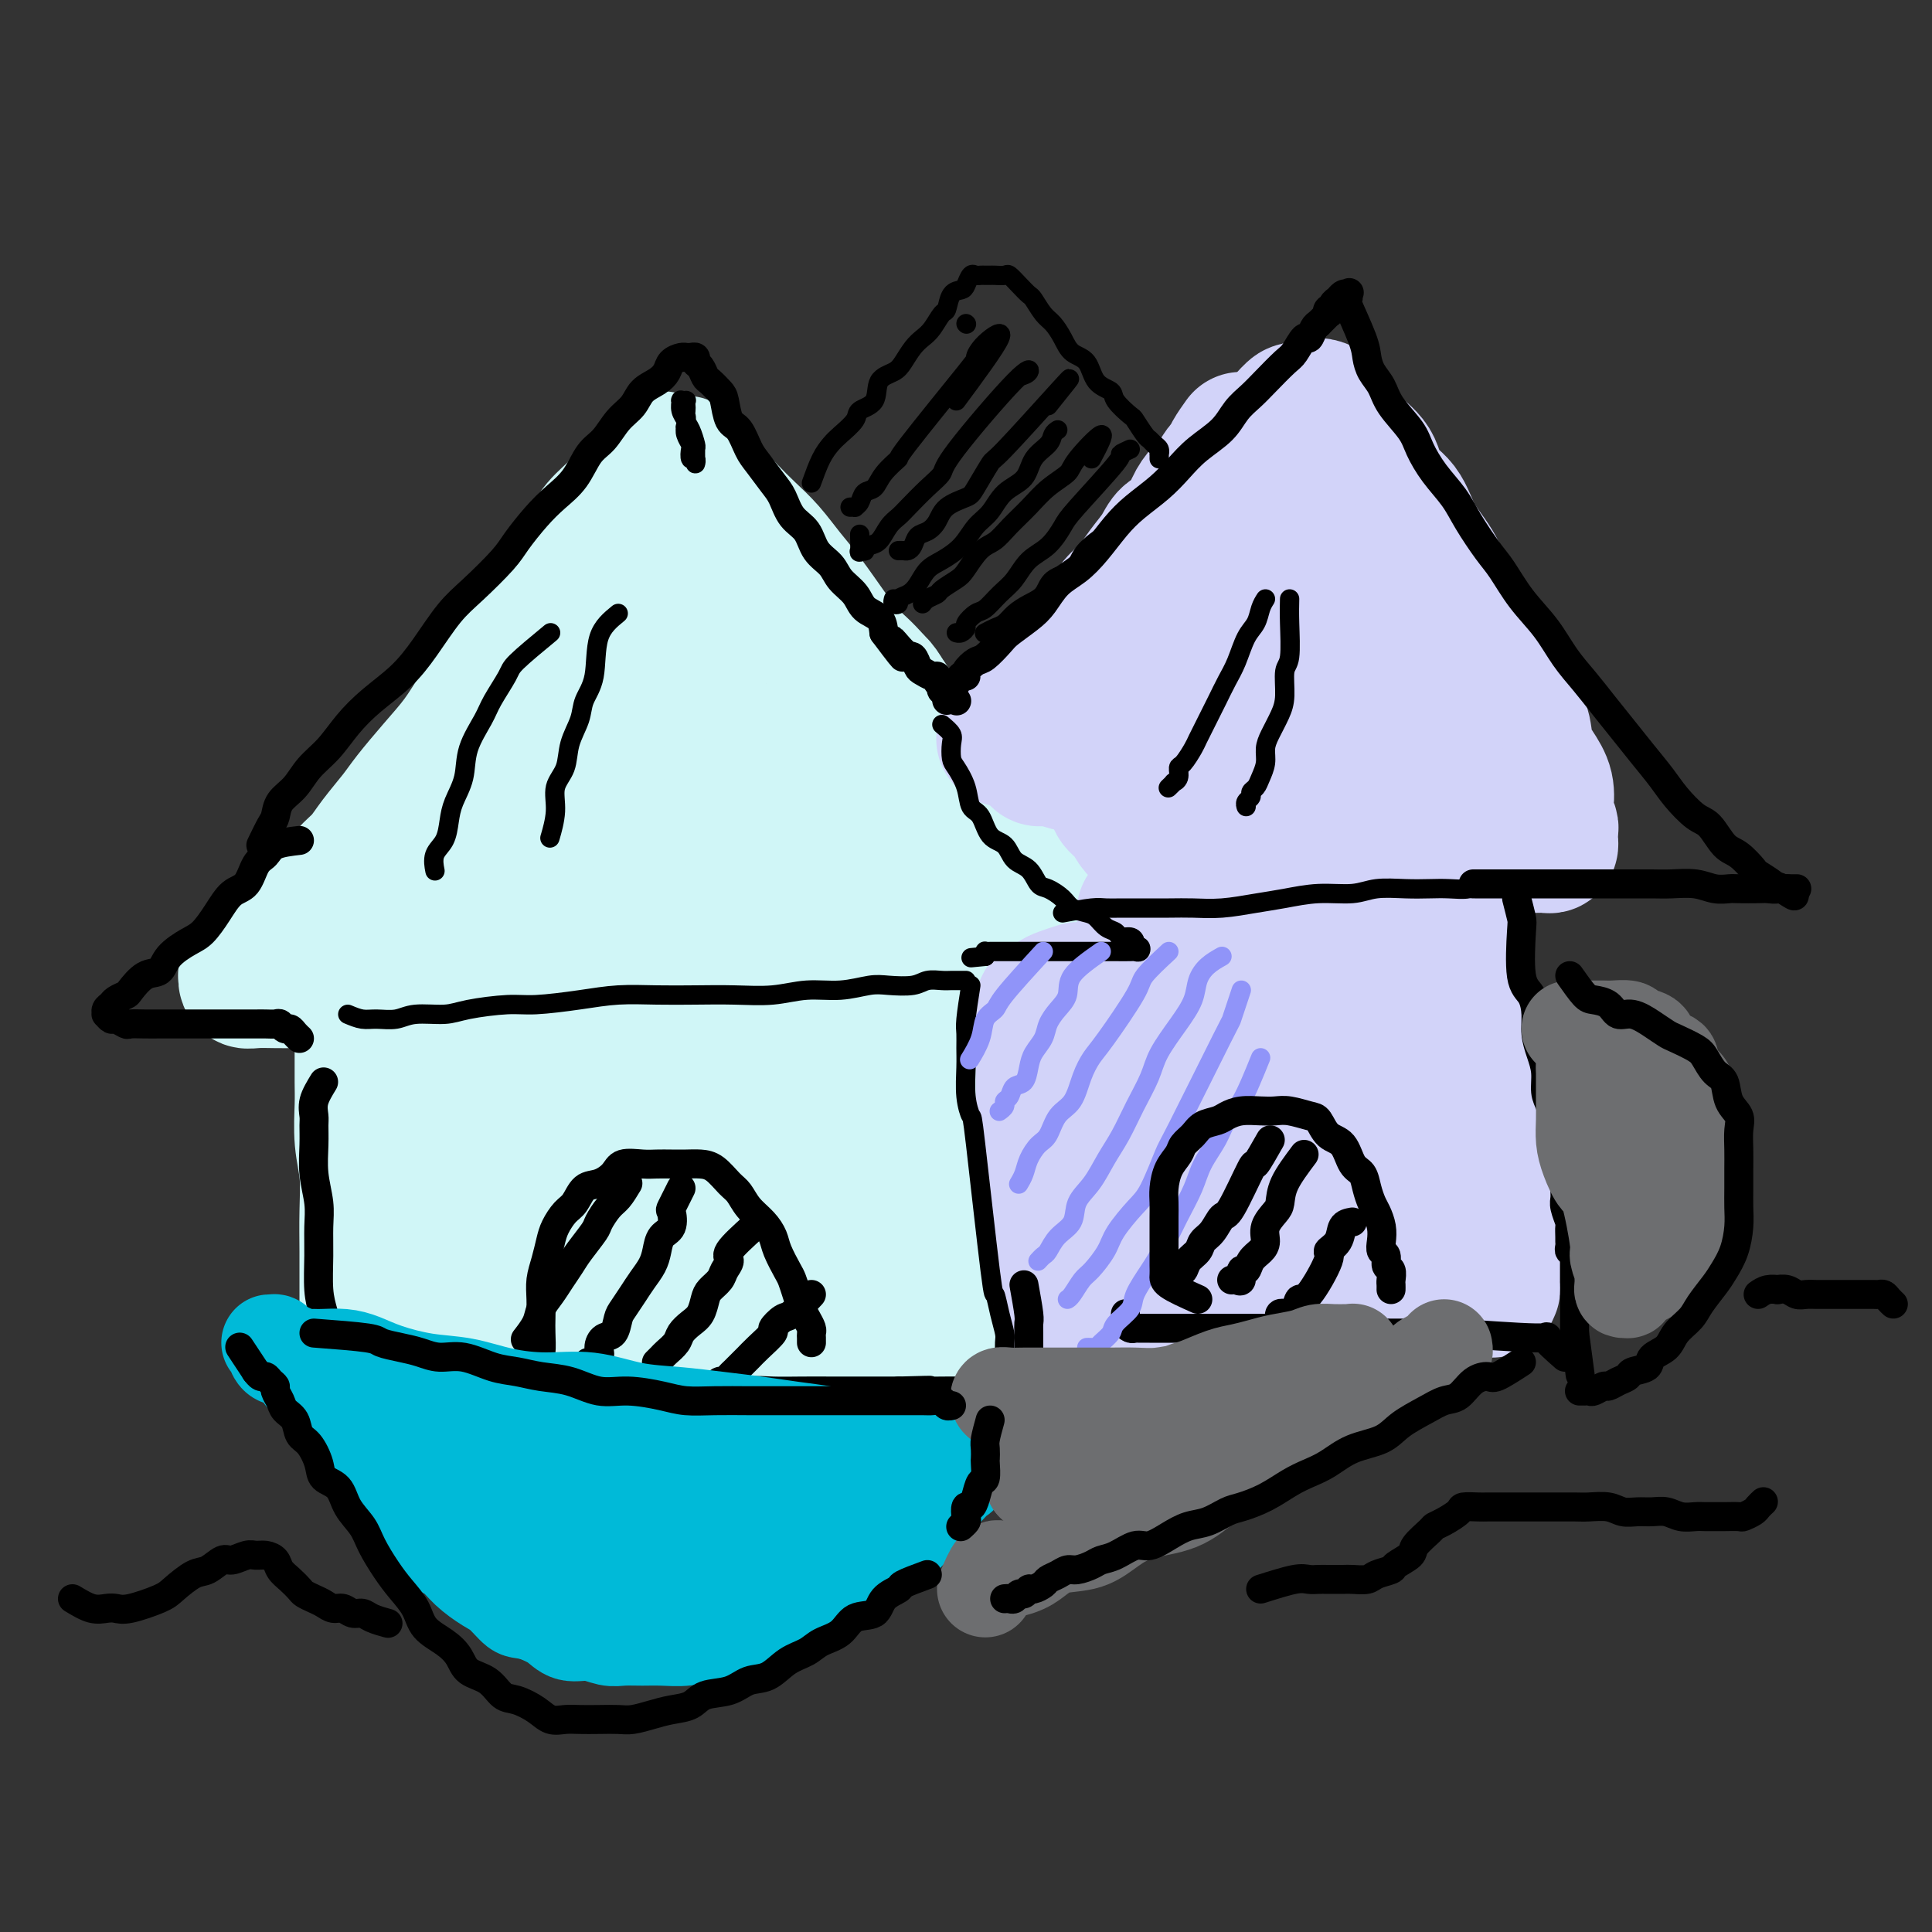 <svg viewBox='0 0 400 400' version='1.1' xmlns='http://www.w3.org/2000/svg' xmlns:xlink='http://www.w3.org/1999/xlink'><rect x="0" y="0" width="400" height="400" fill="#333333" stroke="none"/><g fill='none' stroke='#D0F6F7' stroke-width='28' stroke-linecap='round' stroke-linejoin='round'><path d='M137,95c-2.300,2.176 -4.600,4.353 -6,6c-1.400,1.647 -1.899,2.766 -3,4c-1.101,1.234 -2.805,2.583 -4,4c-1.195,1.417 -1.882,2.900 -3,5c-1.118,2.100 -2.665,4.815 -4,7c-1.335,2.185 -2.456,3.839 -4,6c-1.544,2.161 -3.510,4.827 -5,7c-1.490,2.173 -2.503,3.852 -4,6c-1.497,2.148 -3.477,4.765 -5,7c-1.523,2.235 -2.589,4.089 -4,6c-1.411,1.911 -3.168,3.880 -5,6c-1.832,2.120 -3.741,4.391 -5,6c-1.259,1.609 -1.870,2.556 -3,4c-1.130,1.444 -2.779,3.385 -4,5c-1.221,1.615 -2.015,2.905 -3,4c-0.985,1.095 -2.163,1.995 -3,3c-0.837,1.005 -1.334,2.115 -2,3c-0.666,0.885 -1.500,1.544 -2,2c-0.500,0.456 -0.664,0.710 -1,1c-0.336,0.290 -0.844,0.617 -1,1c-0.156,0.383 0.041,0.820 0,1c-0.041,0.180 -0.318,0.101 0,0c0.318,-0.101 1.231,-0.223 2,0c0.769,0.223 1.394,0.792 2,1c0.606,0.208 1.193,0.055 2,0c0.807,-0.055 1.833,-0.014 3,0c1.167,0.014 2.474,-0.000 4,0c1.526,0.000 3.270,0.015 5,0c1.730,-0.015 3.446,-0.059 5,0c1.554,0.059 2.947,0.223 5,0c2.053,-0.223 4.768,-0.832 7,-1c2.232,-0.168 3.983,0.105 6,0c2.017,-0.105 4.302,-0.589 7,-1c2.698,-0.411 5.810,-0.750 8,-1c2.190,-0.250 3.457,-0.411 6,-1c2.543,-0.589 6.362,-1.607 9,-2c2.638,-0.393 4.093,-0.161 6,0c1.907,0.161 4.264,0.251 7,0c2.736,-0.251 5.851,-0.841 8,-1c2.149,-0.159 3.331,0.115 5,0c1.669,-0.115 3.824,-0.618 6,-1c2.176,-0.382 4.372,-0.641 6,-1c1.628,-0.359 2.687,-0.817 4,-1c1.313,-0.183 2.880,-0.092 4,0c1.120,0.092 1.791,0.183 3,0c1.209,-0.183 2.955,-0.640 4,-1c1.045,-0.360 1.390,-0.621 2,-1c0.610,-0.379 1.484,-0.874 2,-1c0.516,-0.126 0.674,0.118 1,0c0.326,-0.118 0.819,-0.598 1,-1c0.181,-0.402 0.048,-0.726 0,-1c-0.048,-0.274 -0.013,-0.499 0,-1c0.013,-0.501 0.003,-1.279 0,-2c-0.003,-0.721 -0.001,-1.387 0,-2c0.001,-0.613 0.000,-1.175 0,-2c-0.000,-0.825 -0.000,-1.912 0,-3'/><path d='M196,165c0.034,-2.139 0.119,-2.488 0,-3c-0.119,-0.512 -0.444,-1.188 -1,-2c-0.556,-0.812 -1.344,-1.761 -2,-3c-0.656,-1.239 -1.179,-2.767 -2,-4c-0.821,-1.233 -1.940,-2.171 -3,-3c-1.060,-0.829 -2.059,-1.551 -3,-3c-0.941,-1.449 -1.822,-3.626 -3,-5c-1.178,-1.374 -2.653,-1.945 -4,-3c-1.347,-1.055 -2.566,-2.593 -4,-4c-1.434,-1.407 -3.083,-2.684 -4,-4c-0.917,-1.316 -1.102,-2.672 -2,-4c-0.898,-1.328 -2.510,-2.628 -4,-4c-1.490,-1.372 -2.859,-2.814 -4,-4c-1.141,-1.186 -2.054,-2.114 -3,-3c-0.946,-0.886 -1.926,-1.728 -3,-3c-1.074,-1.272 -2.242,-2.972 -3,-4c-0.758,-1.028 -1.106,-1.382 -2,-2c-0.894,-0.618 -2.333,-1.499 -3,-2c-0.667,-0.501 -0.563,-0.620 -1,-1c-0.437,-0.380 -1.415,-1.019 -2,-2c-0.585,-0.981 -0.776,-2.304 -1,-1c-0.224,1.304 -0.481,5.235 -1,7c-0.519,1.765 -1.301,1.363 -2,2c-0.699,0.637 -1.317,2.311 -2,4c-0.683,1.689 -1.432,3.392 -2,5c-0.568,1.608 -0.955,3.122 -2,5c-1.045,1.878 -2.749,4.119 -4,6c-1.251,1.881 -2.049,3.403 -3,5c-0.951,1.597 -2.053,3.270 -3,5c-0.947,1.730 -1.738,3.516 -3,5c-1.262,1.484 -2.996,2.666 -4,4c-1.004,1.334 -1.280,2.819 -2,4c-0.720,1.181 -1.885,2.057 -3,3c-1.115,0.943 -2.179,1.954 -3,3c-0.821,1.046 -1.399,2.126 -2,3c-0.601,0.874 -1.226,1.541 -2,2c-0.774,0.459 -1.696,0.709 -2,1c-0.304,0.291 0.009,0.624 0,1c-0.009,0.376 -0.340,0.796 0,1c0.340,0.204 1.350,0.192 2,0c0.650,-0.192 0.938,-0.563 2,-1c1.062,-0.437 2.898,-0.939 4,-1c1.102,-0.061 1.471,0.321 3,0c1.529,-0.321 4.219,-1.343 6,-2c1.781,-0.657 2.655,-0.949 4,-1c1.345,-0.051 3.163,0.140 5,0c1.837,-0.140 3.694,-0.612 6,-1c2.306,-0.388 5.061,-0.692 7,-1c1.939,-0.308 3.060,-0.621 5,-1c1.940,-0.379 4.697,-0.822 7,-1c2.303,-0.178 4.151,-0.089 6,0'/><path d='M159,158c9.782,-1.254 5.738,-0.388 5,0c-0.738,0.388 1.830,0.299 4,0c2.170,-0.299 3.942,-0.809 5,-1c1.058,-0.191 1.402,-0.063 2,0c0.598,0.063 1.449,0.061 2,0c0.551,-0.061 0.802,-0.182 1,0c0.198,0.182 0.344,0.668 0,1c-0.344,0.332 -1.178,0.511 -2,1c-0.822,0.489 -1.632,1.290 -3,2c-1.368,0.710 -3.295,1.330 -5,2c-1.705,0.670 -3.188,1.391 -5,2c-1.812,0.609 -3.951,1.105 -6,2c-2.049,0.895 -4.007,2.190 -6,3c-1.993,0.810 -4.021,1.134 -6,2c-1.979,0.866 -3.909,2.274 -6,3c-2.091,0.726 -4.342,0.769 -6,1c-1.658,0.231 -2.724,0.649 -4,1c-1.276,0.351 -2.761,0.634 -4,1c-1.239,0.366 -2.230,0.816 -3,1c-0.770,0.184 -1.317,0.101 -2,0c-0.683,-0.101 -1.500,-0.222 -2,0c-0.500,0.222 -0.683,0.785 -1,0c-0.317,-0.785 -0.770,-2.920 -1,-4c-0.230,-1.080 -0.239,-1.106 0,-2c0.239,-0.894 0.724,-2.657 1,-4c0.276,-1.343 0.342,-2.266 1,-4c0.658,-1.734 1.907,-4.277 3,-6c1.093,-1.723 2.029,-2.624 3,-4c0.971,-1.376 1.978,-3.225 3,-5c1.022,-1.775 2.058,-3.476 3,-5c0.942,-1.524 1.788,-2.870 3,-4c1.212,-1.130 2.790,-2.043 4,-3c1.210,-0.957 2.052,-1.959 3,-3c0.948,-1.041 2.002,-2.121 3,-3c0.998,-0.879 1.940,-1.555 3,-2c1.060,-0.445 2.237,-0.657 3,-1c0.763,-0.343 1.111,-0.818 2,-1c0.889,-0.182 2.319,-0.073 3,0c0.681,0.073 0.612,0.109 1,0c0.388,-0.109 1.231,-0.364 2,0c0.769,0.364 1.464,1.346 2,2c0.536,0.654 0.913,0.978 1,2c0.087,1.022 -0.117,2.741 0,4c0.117,1.259 0.553,2.056 1,3c0.447,0.944 0.904,2.033 1,3c0.096,0.967 -0.171,1.811 0,3c0.171,1.189 0.778,2.724 1,4c0.222,1.276 0.060,2.292 0,3c-0.060,0.708 -0.016,1.107 0,2c0.016,0.893 0.004,2.281 0,3c-0.004,0.719 -0.001,0.769 0,1c0.001,0.231 0.000,0.644 0,1c-0.000,0.356 -0.000,0.656 0,1c0.000,0.344 0.000,0.731 0,1c-0.000,0.269 -0.000,0.418 0,1c0.000,0.582 0.000,1.595 0,2c-0.000,0.405 -0.000,0.203 0,0'/><path d='M124,158c-2.682,1.194 -5.363,2.388 -7,3c-1.637,0.612 -2.229,0.642 -3,1c-0.771,0.358 -1.719,1.043 -3,2c-1.281,0.957 -2.894,2.187 -4,3c-1.106,0.813 -1.705,1.209 -3,2c-1.295,0.791 -3.286,1.978 -5,3c-1.714,1.022 -3.153,1.880 -5,3c-1.847,1.120 -4.104,2.503 -6,4c-1.896,1.497 -3.430,3.110 -5,4c-1.570,0.890 -3.175,1.059 -5,2c-1.825,0.941 -3.868,2.656 -6,4c-2.132,1.344 -4.352,2.318 -6,3c-1.648,0.682 -2.722,1.073 -4,2c-1.278,0.927 -2.759,2.391 -4,3c-1.241,0.609 -2.243,0.363 -3,1c-0.757,0.637 -1.270,2.157 -2,3c-0.730,0.843 -1.676,1.011 -2,1c-0.324,-0.011 -0.027,-0.199 0,0c0.027,0.199 -0.215,0.785 0,1c0.215,0.215 0.886,0.058 2,0c1.114,-0.058 2.672,-0.018 4,0c1.328,0.018 2.425,0.013 4,0c1.575,-0.013 3.629,-0.034 6,0c2.371,0.034 5.059,0.123 8,0c2.941,-0.123 6.134,-0.460 9,-1c2.866,-0.540 5.405,-1.285 9,-2c3.595,-0.715 8.246,-1.400 12,-2c3.754,-0.600 6.610,-1.115 10,-2c3.390,-0.885 7.313,-2.139 11,-3c3.687,-0.861 7.138,-1.330 11,-2c3.862,-0.670 8.137,-1.541 12,-2c3.863,-0.459 7.316,-0.505 11,-1c3.684,-0.495 7.601,-1.439 11,-2c3.399,-0.561 6.281,-0.738 9,-1c2.719,-0.262 5.274,-0.610 8,-1c2.726,-0.390 5.621,-0.822 8,-1c2.379,-0.178 4.241,-0.101 6,0c1.759,0.101 3.414,0.225 5,0c1.586,-0.225 3.104,-0.799 4,-1c0.896,-0.201 1.172,-0.028 2,0c0.828,0.028 2.210,-0.090 3,0c0.790,0.090 0.987,0.388 1,0c0.013,-0.388 -0.159,-1.461 -1,-2c-0.841,-0.539 -2.350,-0.545 -3,-1c-0.650,-0.455 -0.441,-1.359 -1,-2c-0.559,-0.641 -1.888,-1.020 -3,-2c-1.112,-0.980 -2.008,-2.561 -3,-4c-0.992,-1.439 -2.080,-2.736 -3,-4c-0.920,-1.264 -1.671,-2.494 -3,-4c-1.329,-1.506 -3.237,-3.287 -5,-5c-1.763,-1.713 -3.382,-3.356 -5,-5'/><path d='M190,153c-4.693,-5.260 -3.427,-3.912 -4,-5c-0.573,-1.088 -2.985,-4.614 -5,-7c-2.015,-2.386 -3.634,-3.632 -5,-5c-1.366,-1.368 -2.479,-2.858 -4,-5c-1.521,-2.142 -3.450,-4.936 -5,-7c-1.550,-2.064 -2.722,-3.396 -4,-5c-1.278,-1.604 -2.664,-3.478 -4,-5c-1.336,-1.522 -2.624,-2.690 -4,-4c-1.376,-1.310 -2.840,-2.761 -4,-4c-1.160,-1.239 -2.016,-2.265 -3,-3c-0.984,-0.735 -2.096,-1.178 -3,-2c-0.904,-0.822 -1.601,-2.024 -2,-3c-0.399,-0.976 -0.499,-1.725 -1,-2c-0.501,-0.275 -1.404,-0.074 -2,0c-0.596,0.074 -0.885,0.021 -1,0c-0.115,-0.021 -0.058,-0.011 0,0'/><path d='M75,209c0.000,1.017 0.000,2.033 0,3c-0.000,0.967 -0.001,1.884 0,3c0.001,1.116 0.004,2.431 0,4c-0.004,1.569 -0.015,3.393 0,5c0.015,1.607 0.057,2.996 0,5c-0.057,2.004 -0.211,4.622 0,7c0.211,2.378 0.789,4.517 1,7c0.211,2.483 0.057,5.312 0,8c-0.057,2.688 -0.015,5.236 0,8c0.015,2.764 0.003,5.745 0,8c-0.003,2.255 0.002,3.784 0,6c-0.002,2.216 -0.012,5.118 0,7c0.012,1.882 0.044,2.743 0,4c-0.044,1.257 -0.166,2.911 0,4c0.166,1.089 0.618,1.612 1,2c0.382,0.388 0.694,0.640 1,1c0.306,0.360 0.606,0.829 1,1c0.394,0.171 0.882,0.046 1,0c0.118,-0.046 -0.134,-0.012 0,0c0.134,0.012 0.653,0.003 1,0c0.347,-0.003 0.523,-0.000 1,0c0.477,0.000 1.256,-0.003 2,0c0.744,0.003 1.453,0.011 2,0c0.547,-0.011 0.932,-0.041 2,0c1.068,0.041 2.818,0.152 4,0c1.182,-0.152 1.794,-0.567 3,-1c1.206,-0.433 3.006,-0.886 5,-1c1.994,-0.114 4.182,0.109 6,0c1.818,-0.109 3.266,-0.550 5,-1c1.734,-0.450 3.755,-0.909 6,-1c2.245,-0.091 4.713,0.186 7,0c2.287,-0.186 4.394,-0.834 7,-1c2.606,-0.166 5.713,0.152 8,0c2.287,-0.152 3.756,-0.773 6,-1c2.244,-0.227 5.264,-0.061 8,0c2.736,0.061 5.190,0.016 7,0c1.810,-0.016 2.977,-0.003 5,0c2.023,0.003 4.901,-0.003 7,0c2.099,0.003 3.419,0.015 5,0c1.581,-0.015 3.421,-0.057 5,0c1.579,0.057 2.895,0.212 4,0c1.105,-0.212 1.997,-0.791 3,-1c1.003,-0.209 2.115,-0.049 3,0c0.885,0.049 1.543,-0.012 2,0c0.457,0.012 0.715,0.098 1,0c0.285,-0.098 0.598,-0.381 1,-1c0.402,-0.619 0.892,-1.576 1,-2c0.108,-0.424 -0.168,-0.315 0,-1c0.168,-0.685 0.778,-2.162 1,-3c0.222,-0.838 0.056,-1.036 0,-2c-0.056,-0.964 -0.000,-2.694 0,-4c0.000,-1.306 -0.055,-2.187 0,-4c0.055,-1.813 0.221,-4.558 0,-7c-0.221,-2.442 -0.829,-4.580 -1,-7c-0.171,-2.420 0.094,-5.120 0,-8c-0.094,-2.880 -0.547,-5.940 -1,-9'/><path d='M196,237c-0.244,-8.236 0.147,-8.326 0,-10c-0.147,-1.674 -0.830,-4.932 -1,-8c-0.170,-3.068 0.175,-5.944 0,-9c-0.175,-3.056 -0.869,-6.291 -1,-9c-0.131,-2.709 0.302,-4.894 0,-7c-0.302,-2.106 -1.337,-4.135 -2,-6c-0.663,-1.865 -0.952,-3.565 -1,-5c-0.048,-1.435 0.145,-2.604 0,-4c-0.145,-1.396 -0.627,-3.018 -1,-4c-0.373,-0.982 -0.636,-1.326 -1,-2c-0.364,-0.674 -0.830,-1.680 -1,-2c-0.170,-0.320 -0.046,0.047 0,0c0.046,-0.047 0.012,-0.508 0,0c-0.012,0.508 -0.002,1.984 0,3c0.002,1.016 -0.003,1.571 0,3c0.003,1.429 0.016,3.732 0,6c-0.016,2.268 -0.061,4.501 0,7c0.061,2.499 0.227,5.265 0,8c-0.227,2.735 -0.848,5.440 -1,8c-0.152,2.560 0.167,4.974 0,9c-0.167,4.026 -0.818,9.664 -1,14c-0.182,4.336 0.105,7.371 0,10c-0.105,2.629 -0.602,4.854 -1,7c-0.398,2.146 -0.698,4.214 -1,6c-0.302,1.786 -0.606,3.291 -1,5c-0.394,1.709 -0.879,3.621 -1,5c-0.121,1.379 0.122,2.225 0,3c-0.122,0.775 -0.608,1.479 -1,2c-0.392,0.521 -0.689,0.859 -1,1c-0.311,0.141 -0.635,0.085 -1,0c-0.365,-0.085 -0.770,-0.200 -1,0c-0.230,0.200 -0.285,0.714 -1,0c-0.715,-0.714 -2.090,-2.657 -3,-5c-0.910,-2.343 -1.353,-5.085 -2,-8c-0.647,-2.915 -1.496,-6.002 -2,-10c-0.504,-3.998 -0.663,-8.907 -1,-13c-0.337,-4.093 -0.851,-7.371 -1,-11c-0.149,-3.629 0.066,-7.610 0,-11c-0.066,-3.390 -0.413,-6.190 -1,-9c-0.587,-2.810 -1.414,-5.630 -2,-8c-0.586,-2.370 -0.931,-4.289 -1,-6c-0.069,-1.711 0.139,-3.213 0,-5c-0.139,-1.787 -0.626,-3.860 -1,-5c-0.374,-1.140 -0.636,-1.349 -1,-2c-0.364,-0.651 -0.830,-1.745 -1,-2c-0.170,-0.255 -0.046,0.329 0,1c0.046,0.671 0.012,1.428 0,3c-0.012,1.572 -0.002,3.960 0,6c0.002,2.040 -0.003,3.732 0,6c0.003,2.268 0.015,5.110 0,8c-0.015,2.890 -0.055,5.826 0,9c0.055,3.174 0.207,6.585 0,10c-0.207,3.415 -0.773,6.833 -1,10c-0.227,3.167 -0.113,6.084 0,9'/><path d='M160,235c-0.582,11.690 -1.536,9.915 -2,11c-0.464,1.085 -0.439,5.029 -1,8c-0.561,2.971 -1.710,4.968 -2,7c-0.290,2.032 0.278,4.099 0,6c-0.278,1.901 -1.402,3.637 -2,5c-0.598,1.363 -0.671,2.352 -1,3c-0.329,0.648 -0.914,0.953 -1,1c-0.086,0.047 0.327,-0.165 0,0c-0.327,0.165 -1.393,0.709 -2,0c-0.607,-0.709 -0.755,-2.669 -1,-4c-0.245,-1.331 -0.587,-2.033 -1,-4c-0.413,-1.967 -0.898,-5.199 -1,-8c-0.102,-2.801 0.179,-5.170 0,-8c-0.179,-2.830 -0.819,-6.121 -1,-9c-0.181,-2.879 0.096,-5.347 0,-8c-0.096,-2.653 -0.566,-5.493 -1,-8c-0.434,-2.507 -0.833,-4.682 -1,-7c-0.167,-2.318 -0.101,-4.779 0,-7c0.101,-2.221 0.237,-4.200 0,-6c-0.237,-1.800 -0.848,-3.419 -1,-5c-0.152,-1.581 0.156,-3.123 0,-4c-0.156,-0.877 -0.774,-1.089 -1,-2c-0.226,-0.911 -0.058,-2.521 0,-3c0.058,-0.479 0.008,0.174 0,1c-0.008,0.826 0.028,1.826 0,3c-0.028,1.174 -0.119,2.521 0,4c0.119,1.479 0.447,3.088 0,5c-0.447,1.912 -1.668,4.126 -2,6c-0.332,1.874 0.224,3.407 0,6c-0.224,2.593 -1.229,6.244 -2,9c-0.771,2.756 -1.310,4.616 -2,7c-0.690,2.384 -1.532,5.292 -2,8c-0.468,2.708 -0.563,5.218 -1,8c-0.437,2.782 -1.216,5.838 -2,8c-0.784,2.162 -1.572,3.430 -2,5c-0.428,1.570 -0.496,3.440 -1,5c-0.504,1.560 -1.445,2.809 -2,4c-0.555,1.191 -0.725,2.323 -1,3c-0.275,0.677 -0.654,0.899 -1,1c-0.346,0.101 -0.660,0.081 -1,0c-0.340,-0.081 -0.707,-0.224 -1,0c-0.293,0.224 -0.511,0.814 -1,0c-0.489,-0.814 -1.248,-3.032 -2,-5c-0.752,-1.968 -1.497,-3.685 -2,-6c-0.503,-2.315 -0.765,-5.227 -1,-8c-0.235,-2.773 -0.444,-5.407 -1,-8c-0.556,-2.593 -1.459,-5.144 -2,-8c-0.541,-2.856 -0.718,-6.017 -1,-9c-0.282,-2.983 -0.668,-5.786 -1,-8c-0.332,-2.214 -0.611,-3.837 -1,-6c-0.389,-2.163 -0.889,-4.865 -1,-7c-0.111,-2.135 0.166,-3.702 0,-5c-0.166,-1.298 -0.777,-2.326 -1,-4c-0.223,-1.674 -0.060,-3.995 0,-5c0.060,-1.005 0.016,-0.694 0,-1c-0.016,-0.306 -0.005,-1.230 0,-1c0.005,0.230 0.002,1.615 0,3'/><path d='M107,198c-1.410,-9.742 -0.434,-0.598 0,4c0.434,4.598 0.325,4.650 0,6c-0.325,1.350 -0.865,4.000 -1,7c-0.135,3.000 0.135,6.351 0,9c-0.135,2.649 -0.677,4.595 -1,7c-0.323,2.405 -0.429,5.270 -1,8c-0.571,2.730 -1.607,5.325 -2,8c-0.393,2.675 -0.144,5.431 0,8c0.144,2.569 0.183,4.949 0,7c-0.183,2.051 -0.588,3.771 -1,6c-0.412,2.229 -0.832,4.968 -1,7c-0.168,2.032 -0.082,3.357 0,5c0.082,1.643 0.162,3.603 0,5c-0.162,1.397 -0.567,2.233 -1,3c-0.433,0.767 -0.893,1.467 -1,2c-0.107,0.533 0.141,0.899 0,1c-0.141,0.101 -0.670,-0.064 -1,0c-0.330,0.064 -0.460,0.357 -1,0c-0.540,-0.357 -1.489,-1.363 -2,-3c-0.511,-1.637 -0.583,-3.903 -1,-6c-0.417,-2.097 -1.178,-4.025 -2,-6c-0.822,-1.975 -1.705,-3.998 -2,-6c-0.295,-2.002 -0.002,-3.983 -1,-8c-0.998,-4.017 -3.286,-10.069 -4,-14c-0.714,-3.931 0.145,-5.740 0,-8c-0.145,-2.260 -1.293,-4.969 -2,-7c-0.707,-2.031 -0.974,-3.383 -1,-5c-0.026,-1.617 0.188,-3.499 0,-5c-0.188,-1.501 -0.779,-2.621 -1,-4c-0.221,-1.379 -0.071,-3.015 0,-4c0.071,-0.985 0.065,-1.317 0,-2c-0.065,-0.683 -0.187,-1.716 0,-2c0.187,-0.284 0.684,0.180 1,1c0.316,0.820 0.451,1.994 1,3c0.549,1.006 1.512,1.843 2,3c0.488,1.157 0.502,2.632 1,4c0.498,1.368 1.480,2.628 2,4c0.520,1.372 0.576,2.855 1,4c0.424,1.145 1.215,1.953 2,3c0.785,1.047 1.564,2.334 2,3c0.436,0.666 0.529,0.711 1,1c0.471,0.289 1.320,0.823 2,1c0.680,0.177 1.190,-0.004 2,0c0.810,0.004 1.918,0.192 3,0c1.082,-0.192 2.138,-0.763 3,-1c0.862,-0.237 1.532,-0.138 3,-1c1.468,-0.862 3.735,-2.684 5,-4c1.265,-1.316 1.528,-2.126 3,-3c1.472,-0.874 4.153,-1.811 6,-3c1.847,-1.189 2.858,-2.629 4,-4c1.142,-1.371 2.414,-2.671 4,-4c1.586,-1.329 3.487,-2.686 5,-4c1.513,-1.314 2.638,-2.585 4,-4c1.362,-1.415 2.961,-2.976 4,-4c1.039,-1.024 1.520,-1.512 2,-2'/><path d='M143,204c4.236,-3.973 3.327,-2.906 3,-3c-0.327,-0.094 -0.071,-1.348 0,-2c0.071,-0.652 -0.044,-0.700 0,-1c0.044,-0.300 0.247,-0.850 0,-1c-0.247,-0.150 -0.943,0.102 -2,0c-1.057,-0.102 -2.476,-0.558 -4,0c-1.524,0.558 -3.153,2.130 -5,3c-1.847,0.870 -3.911,1.037 -6,2c-2.089,0.963 -4.204,2.723 -6,4c-1.796,1.277 -3.273,2.072 -5,3c-1.727,0.928 -3.705,1.991 -5,3c-1.295,1.009 -1.906,1.966 -3,3c-1.094,1.034 -2.672,2.144 -4,3c-1.328,0.856 -2.408,1.456 -3,2c-0.592,0.544 -0.698,1.031 -1,2c-0.302,0.969 -0.801,2.420 -1,3c-0.199,0.580 -0.100,0.290 0,0'/></g>
<g fill='none' stroke='#D2D3F9' stroke-width='28' stroke-linecap='round' stroke-linejoin='round'><path d='M226,140c1.659,-3.538 3.318,-7.075 4,-9c0.682,-1.925 0.388,-2.236 1,-3c0.612,-0.764 2.130,-1.981 3,-3c0.870,-1.019 1.094,-1.840 2,-3c0.906,-1.160 2.496,-2.659 4,-4c1.504,-1.341 2.924,-2.525 4,-4c1.076,-1.475 1.810,-3.241 3,-5c1.190,-1.759 2.836,-3.511 4,-5c1.164,-1.489 1.844,-2.716 3,-4c1.156,-1.284 2.786,-2.625 4,-4c1.214,-1.375 2.012,-2.784 3,-4c0.988,-1.216 2.166,-2.239 3,-3c0.834,-0.761 1.323,-1.262 2,-2c0.677,-0.738 1.542,-1.715 2,-2c0.458,-0.285 0.508,0.122 1,0c0.492,-0.122 1.426,-0.773 2,-1c0.574,-0.227 0.787,-0.031 1,0c0.213,0.031 0.425,-0.102 1,0c0.575,0.102 1.513,0.441 2,1c0.487,0.559 0.523,1.339 1,2c0.477,0.661 1.395,1.203 2,2c0.605,0.797 0.898,1.850 2,3c1.102,1.150 3.012,2.399 4,4c0.988,1.601 1.054,3.554 2,5c0.946,1.446 2.770,2.384 4,4c1.230,1.616 1.864,3.911 3,6c1.136,2.089 2.773,3.972 4,6c1.227,2.028 2.042,4.201 3,6c0.958,1.799 2.057,3.225 3,5c0.943,1.775 1.729,3.899 3,6c1.271,2.101 3.026,4.179 4,6c0.974,1.821 1.169,3.385 2,5c0.831,1.615 2.300,3.280 3,5c0.700,1.720 0.631,3.496 1,5c0.369,1.504 1.174,2.735 2,4c0.826,1.265 1.671,2.562 2,4c0.329,1.438 0.141,3.015 0,4c-0.141,0.985 -0.234,1.377 0,2c0.234,0.623 0.795,1.477 1,2c0.205,0.523 0.053,0.714 0,1c-0.053,0.286 -0.006,0.665 0,1c0.006,0.335 -0.029,0.625 0,1c0.029,0.375 0.122,0.833 0,1c-0.122,0.167 -0.458,0.042 -1,0c-0.542,-0.042 -1.290,-0.001 -2,0c-0.710,0.001 -1.384,-0.038 -2,0c-0.616,0.038 -1.176,0.154 -2,0c-0.824,-0.154 -1.912,-0.577 -3,-1'/><path d='M311,174c-1.856,0.000 -1.496,0.000 -2,0c-0.504,-0.000 -1.871,-0.000 -3,0c-1.129,0.000 -2.019,0.001 -3,0c-0.981,-0.001 -2.051,-0.004 -3,0c-0.949,0.004 -1.776,0.015 -3,0c-1.224,-0.015 -2.844,-0.057 -4,0c-1.156,0.057 -1.849,0.211 -3,0c-1.151,-0.211 -2.760,-0.788 -4,-1c-1.240,-0.212 -2.112,-0.061 -3,0c-0.888,0.061 -1.793,0.031 -3,0c-1.207,-0.031 -2.717,-0.065 -4,0c-1.283,0.065 -2.338,0.228 -3,0c-0.662,-0.228 -0.929,-0.846 -2,-1c-1.071,-0.154 -2.944,0.155 -4,0c-1.056,-0.155 -1.295,-0.774 -2,-1c-0.705,-0.226 -1.877,-0.061 -3,0c-1.123,0.061 -2.199,0.016 -3,0c-0.801,-0.016 -1.329,-0.003 -2,0c-0.671,0.003 -1.486,-0.002 -2,0c-0.514,0.002 -0.726,0.013 -1,0c-0.274,-0.013 -0.609,-0.049 -1,0c-0.391,0.049 -0.837,0.184 -1,0c-0.163,-0.184 -0.044,-0.689 0,-1c0.044,-0.311 0.012,-0.430 0,-1c-0.012,-0.570 -0.003,-1.591 0,-2c0.003,-0.409 0.002,-0.204 0,0'/><path d='M270,111c-2.420,2.693 -4.840,5.385 -6,7c-1.160,1.615 -1.058,2.152 -2,3c-0.942,0.848 -2.926,2.007 -4,3c-1.074,0.993 -1.236,1.821 -2,3c-0.764,1.179 -2.130,2.710 -3,4c-0.870,1.290 -1.244,2.339 -2,3c-0.756,0.661 -1.893,0.936 -3,2c-1.107,1.064 -2.184,2.919 -3,4c-0.816,1.081 -1.370,1.389 -2,2c-0.630,0.611 -1.336,1.526 -2,2c-0.664,0.474 -1.288,0.508 -2,1c-0.712,0.492 -1.513,1.442 -2,2c-0.487,0.558 -0.660,0.724 -1,1c-0.340,0.276 -0.846,0.662 -1,1c-0.154,0.338 0.045,0.629 0,1c-0.045,0.371 -0.333,0.824 0,1c0.333,0.176 1.288,0.076 2,0c0.712,-0.076 1.180,-0.128 2,0c0.820,0.128 1.992,0.437 3,0c1.008,-0.437 1.851,-1.620 3,-2c1.149,-0.380 2.602,0.042 4,0c1.398,-0.042 2.741,-0.547 4,-1c1.259,-0.453 2.436,-0.853 4,-1c1.564,-0.147 3.517,-0.039 5,0c1.483,0.039 2.497,0.009 4,0c1.503,-0.009 3.494,0.002 5,0c1.506,-0.002 2.528,-0.016 4,0c1.472,0.016 3.395,0.061 5,0c1.605,-0.061 2.892,-0.229 4,0c1.108,0.229 2.037,0.854 3,1c0.963,0.146 1.961,-0.186 3,0c1.039,0.186 2.121,0.890 3,1c0.879,0.110 1.555,-0.373 2,0c0.445,0.373 0.658,1.602 1,2c0.342,0.398 0.814,-0.034 1,0c0.186,0.034 0.087,0.534 0,1c-0.087,0.466 -0.162,0.898 0,1c0.162,0.102 0.561,-0.127 0,0c-0.561,0.127 -2.081,0.608 -3,1c-0.919,0.392 -1.236,0.693 -2,1c-0.764,0.307 -1.974,0.618 -3,1c-1.026,0.382 -1.866,0.834 -3,1c-1.134,0.166 -2.561,0.044 -4,0c-1.439,-0.044 -2.889,-0.012 -4,0c-1.111,0.012 -1.882,0.003 -3,0c-1.118,-0.003 -2.582,0.001 -4,0c-1.418,-0.001 -2.789,-0.006 -4,0c-1.211,0.006 -2.263,0.022 -3,0c-0.737,-0.022 -1.160,-0.083 -2,0c-0.840,0.083 -2.097,0.309 -3,0c-0.903,-0.309 -1.451,-1.155 -2,-2'/><path d='M257,155c-4.426,-0.744 -0.990,-1.605 0,-2c0.990,-0.395 -0.464,-0.324 -1,-1c-0.536,-0.676 -0.152,-2.099 0,-3c0.152,-0.901 0.073,-1.279 0,-2c-0.073,-0.721 -0.140,-1.786 0,-3c0.140,-1.214 0.488,-2.579 1,-4c0.512,-1.421 1.189,-2.898 2,-4c0.811,-1.102 1.757,-1.828 3,-3c1.243,-1.172 2.784,-2.791 4,-4c1.216,-1.209 2.106,-2.008 3,-3c0.894,-0.992 1.791,-2.179 3,-3c1.209,-0.821 2.730,-1.278 4,-2c1.270,-0.722 2.291,-1.711 3,-2c0.709,-0.289 1.107,0.121 2,0c0.893,-0.121 2.282,-0.772 3,-1c0.718,-0.228 0.767,-0.032 1,0c0.233,0.032 0.651,-0.101 1,0c0.349,0.101 0.629,0.434 1,1c0.371,0.566 0.834,1.365 1,2c0.166,0.635 0.036,1.107 0,2c-0.036,0.893 0.022,2.209 0,3c-0.022,0.791 -0.125,1.057 0,2c0.125,0.943 0.477,2.561 0,4c-0.477,1.439 -1.784,2.698 -3,4c-1.216,1.302 -2.341,2.649 -4,5c-1.659,2.351 -3.853,5.708 -5,7c-1.147,1.292 -1.248,0.521 -2,1c-0.752,0.479 -2.155,2.209 -3,3c-0.845,0.791 -1.130,0.643 -2,1c-0.870,0.357 -2.323,1.220 -3,2c-0.677,0.780 -0.577,1.476 -1,2c-0.423,0.524 -1.370,0.875 -2,1c-0.630,0.125 -0.942,0.023 -1,0c-0.058,-0.023 0.138,0.031 0,0c-0.138,-0.031 -0.610,-0.148 -1,0c-0.390,0.148 -0.697,0.560 -1,0c-0.303,-0.560 -0.603,-2.091 -1,-3c-0.397,-0.909 -0.890,-1.194 -1,-2c-0.110,-0.806 0.163,-2.132 0,-3c-0.163,-0.868 -0.762,-1.277 -1,-2c-0.238,-0.723 -0.115,-1.761 0,-3c0.115,-1.239 0.223,-2.680 0,-4c-0.223,-1.320 -0.778,-2.520 -1,-3c-0.222,-0.480 -0.111,-0.240 0,0'/><path d='M253,109c-1.627,1.649 -3.254,3.297 -4,4c-0.746,0.703 -0.611,0.460 -1,1c-0.389,0.540 -1.301,1.862 -2,3c-0.699,1.138 -1.183,2.093 -2,3c-0.817,0.907 -1.965,1.765 -3,3c-1.035,1.235 -1.956,2.846 -3,4c-1.044,1.154 -2.210,1.849 -3,3c-0.790,1.151 -1.205,2.757 -2,4c-0.795,1.243 -1.969,2.122 -3,3c-1.031,0.878 -1.918,1.754 -3,3c-1.082,1.246 -2.359,2.863 -3,4c-0.641,1.137 -0.644,1.796 -2,3c-1.356,1.204 -4.063,2.953 -5,4c-0.937,1.047 -0.105,1.391 0,2c0.105,0.609 -0.518,1.484 -1,2c-0.482,0.516 -0.821,0.673 -1,1c-0.179,0.327 -0.196,0.823 0,1c0.196,0.177 0.604,0.033 1,0c0.396,-0.033 0.779,0.044 1,0c0.221,-0.044 0.278,-0.208 1,0c0.722,0.208 2.108,0.790 3,1c0.892,0.210 1.291,0.049 2,0c0.709,-0.049 1.729,0.014 3,0c1.271,-0.014 2.795,-0.107 4,0c1.205,0.107 2.092,0.412 3,1c0.908,0.588 1.837,1.458 3,2c1.163,0.542 2.560,0.757 4,1c1.440,0.243 2.922,0.516 4,1c1.078,0.484 1.750,1.181 3,2c1.250,0.819 3.078,1.761 4,2c0.922,0.239 0.940,-0.224 2,0c1.060,0.224 3.163,1.136 4,2c0.837,0.864 0.409,1.682 1,2c0.591,0.318 2.200,0.138 3,0c0.800,-0.138 0.792,-0.233 1,0c0.208,0.233 0.633,0.793 0,1c-0.633,0.207 -2.324,0.059 -3,0c-0.676,-0.059 -0.338,-0.030 0,0'/><path d='M224,152c0.297,0.658 0.594,1.316 1,2c0.406,0.684 0.920,1.395 1,2c0.080,0.605 -0.274,1.105 0,2c0.274,0.895 1.176,2.184 2,3c0.824,0.816 1.569,1.160 2,2c0.431,0.840 0.549,2.176 1,3c0.451,0.824 1.234,1.135 2,2c0.766,0.865 1.515,2.284 2,3c0.485,0.716 0.704,0.728 1,1c0.296,0.272 0.667,0.805 1,1c0.333,0.195 0.628,0.053 1,0c0.372,-0.053 0.821,-0.015 1,0c0.179,0.015 0.090,0.008 0,0'/><path d='M241,160c1.393,-0.423 2.787,-0.846 4,-1c1.213,-0.154 2.246,-0.040 3,0c0.754,0.040 1.228,0.007 2,0c0.772,-0.007 1.841,0.012 3,0c1.159,-0.012 2.409,-0.056 4,0c1.591,0.056 3.524,0.211 5,0c1.476,-0.211 2.494,-0.789 4,-1c1.506,-0.211 3.498,-0.057 5,0c1.502,0.057 2.514,0.015 4,0c1.486,-0.015 3.445,-0.004 5,0c1.555,0.004 2.705,0.001 4,0c1.295,-0.001 2.737,-0.000 4,0c1.263,0.000 2.349,0.000 3,0c0.651,-0.000 0.868,-0.000 2,0c1.132,0.000 3.181,0.000 4,0c0.819,-0.000 0.410,-0.000 0,0'/><path d='M301,177c0.424,2.634 0.849,5.269 1,7c0.151,1.731 0.030,2.559 0,4c-0.030,1.441 0.033,3.495 0,5c-0.033,1.505 -0.163,2.459 0,4c0.163,1.541 0.617,3.667 1,6c0.383,2.333 0.694,4.874 1,7c0.306,2.126 0.608,3.839 1,6c0.392,2.161 0.876,4.772 1,7c0.124,2.228 -0.111,4.073 0,6c0.111,1.927 0.570,3.936 1,6c0.430,2.064 0.833,4.184 1,6c0.167,1.816 0.097,3.330 0,5c-0.097,1.670 -0.222,3.498 0,5c0.222,1.502 0.792,2.679 1,4c0.208,1.321 0.056,2.788 0,4c-0.056,1.212 -0.014,2.171 0,3c0.014,0.829 0.002,1.529 0,2c-0.002,0.471 0.005,0.714 0,1c-0.005,0.286 -0.024,0.613 0,1c0.024,0.387 0.091,0.832 0,1c-0.091,0.168 -0.341,0.060 -1,0c-0.659,-0.060 -1.726,-0.072 -2,0c-0.274,0.072 0.247,0.230 0,0c-0.247,-0.230 -1.262,-0.846 -2,-1c-0.738,-0.154 -1.201,0.155 -2,0c-0.799,-0.155 -1.935,-0.774 -3,-1c-1.065,-0.226 -2.058,-0.061 -3,0c-0.942,0.061 -1.834,0.016 -3,0c-1.166,-0.016 -2.607,-0.005 -4,0c-1.393,0.005 -2.738,0.004 -4,0c-1.262,-0.004 -2.441,-0.013 -4,0c-1.559,0.013 -3.498,0.046 -5,0c-1.502,-0.046 -2.568,-0.170 -4,0c-1.432,0.170 -3.229,0.634 -5,1c-1.771,0.366 -3.517,0.633 -5,1c-1.483,0.367 -2.704,0.834 -4,1c-1.296,0.166 -2.668,0.029 -4,0c-1.332,-0.029 -2.626,0.048 -4,0c-1.374,-0.048 -2.830,-0.223 -4,0c-1.170,0.223 -2.054,0.843 -3,1c-0.946,0.157 -1.955,-0.150 -3,0c-1.045,0.150 -2.125,0.758 -3,1c-0.875,0.242 -1.545,0.118 -2,0c-0.455,-0.118 -0.696,-0.232 -1,0c-0.304,0.232 -0.670,0.808 -1,1c-0.330,0.192 -0.625,-0.000 -1,0c-0.375,0.000 -0.832,0.192 -1,0c-0.168,-0.192 -0.048,-0.769 0,-1c0.048,-0.231 0.024,-0.115 0,0'/><path d='M281,184c0.415,1.753 0.829,3.505 1,5c0.171,1.495 0.098,2.732 0,4c-0.098,1.268 -0.222,2.569 0,5c0.222,2.431 0.791,5.994 1,10c0.209,4.006 0.057,8.455 0,11c-0.057,2.545 -0.019,3.184 0,5c0.019,1.816 0.020,4.808 0,7c-0.020,2.192 -0.061,3.585 0,5c0.061,1.415 0.223,2.852 0,4c-0.223,1.148 -0.830,2.007 -1,3c-0.170,0.993 0.097,2.120 0,3c-0.097,0.880 -0.559,1.514 -1,2c-0.441,0.486 -0.863,0.825 -1,1c-0.137,0.175 0.010,0.186 0,0c-0.010,-0.186 -0.178,-0.569 -1,-1c-0.822,-0.431 -2.300,-0.911 -3,-2c-0.700,-1.089 -0.624,-2.787 -1,-5c-0.376,-2.213 -1.204,-4.939 -2,-7c-0.796,-2.061 -1.559,-3.455 -2,-6c-0.441,-2.545 -0.560,-6.240 -1,-9c-0.440,-2.760 -1.202,-4.583 -2,-7c-0.798,-2.417 -1.631,-5.427 -2,-8c-0.369,-2.573 -0.275,-4.709 -1,-7c-0.725,-2.291 -2.271,-4.738 -3,-7c-0.729,-2.262 -0.643,-4.340 -1,-6c-0.357,-1.660 -1.157,-2.901 -2,-4c-0.843,-1.099 -1.728,-2.054 -2,-3c-0.272,-0.946 0.071,-1.882 0,-3c-0.071,-1.118 -0.555,-2.419 -1,-3c-0.445,-0.581 -0.852,-0.443 -1,0c-0.148,0.443 -0.035,1.189 0,2c0.035,0.811 -0.006,1.685 0,3c0.006,1.315 0.058,3.069 0,5c-0.058,1.931 -0.226,4.038 0,6c0.226,1.962 0.845,3.779 1,6c0.155,2.221 -0.155,4.847 0,7c0.155,2.153 0.773,3.831 1,6c0.227,2.169 0.061,4.827 0,7c-0.061,2.173 -0.016,3.862 0,6c0.016,2.138 0.004,4.725 0,7c-0.004,2.275 -0.001,4.237 0,6c0.001,1.763 -0.000,3.325 0,5c0.000,1.675 0.002,3.462 0,5c-0.002,1.538 -0.007,2.828 0,4c0.007,1.172 0.027,2.226 0,3c-0.027,0.774 -0.101,1.268 0,2c0.101,0.732 0.378,1.701 0,2c-0.378,0.299 -1.409,-0.073 -2,0c-0.591,0.073 -0.740,0.592 -1,0c-0.260,-0.592 -0.630,-2.296 -1,-4'/><path d='M253,249c-0.964,-1.438 -1.374,-3.033 -2,-5c-0.626,-1.967 -1.467,-4.306 -2,-7c-0.533,-2.694 -0.758,-5.743 -1,-8c-0.242,-2.257 -0.502,-3.723 -1,-6c-0.498,-2.277 -1.233,-5.365 -2,-8c-0.767,-2.635 -1.567,-4.817 -2,-7c-0.433,-2.183 -0.498,-4.368 -1,-6c-0.502,-1.632 -1.441,-2.711 -2,-4c-0.559,-1.289 -0.738,-2.789 -1,-4c-0.262,-1.211 -0.606,-2.134 -1,-3c-0.394,-0.866 -0.838,-1.675 -1,-2c-0.162,-0.325 -0.044,-0.167 0,0c0.044,0.167 0.012,0.342 0,1c-0.012,0.658 -0.003,1.798 0,3c0.003,1.202 0.001,2.467 0,4c-0.001,1.533 -0.000,3.336 0,5c0.000,1.664 0.000,3.190 0,5c-0.000,1.810 -0.000,3.905 0,6c0.000,2.095 0.000,4.191 0,6c-0.000,1.809 -0.000,3.330 0,5c0.000,1.670 0.000,3.489 0,5c-0.000,1.511 -0.000,2.716 0,4c0.000,1.284 0.001,2.649 0,5c-0.001,2.351 -0.003,5.688 0,9c0.003,3.312 0.011,6.600 0,8c-0.011,1.400 -0.040,0.913 0,1c0.040,0.087 0.147,0.746 0,1c-0.147,0.254 -0.550,0.101 -1,0c-0.450,-0.101 -0.946,-0.151 -1,0c-0.054,0.151 0.334,0.503 0,0c-0.334,-0.503 -1.389,-1.859 -2,-3c-0.611,-1.141 -0.779,-2.065 -1,-3c-0.221,-0.935 -0.495,-1.881 -1,-3c-0.505,-1.119 -1.240,-2.410 -2,-4c-0.760,-1.590 -1.547,-3.479 -2,-5c-0.453,-1.521 -0.574,-2.673 -1,-4c-0.426,-1.327 -1.157,-2.827 -2,-4c-0.843,-1.173 -1.799,-2.017 -2,-3c-0.201,-0.983 0.353,-2.104 0,-3c-0.353,-0.896 -1.611,-1.565 -2,-2c-0.389,-0.435 0.092,-0.634 0,-1c-0.092,-0.366 -0.758,-0.899 -1,-1c-0.242,-0.101 -0.061,0.230 0,1c0.061,0.770 0.002,1.978 0,3c-0.002,1.022 0.055,1.857 0,3c-0.055,1.143 -0.221,2.595 0,4c0.221,1.405 0.829,2.763 1,4c0.171,1.237 -0.094,2.353 0,4c0.094,1.647 0.547,3.823 1,6'/><path d='M221,246c0.377,3.990 0.819,2.465 1,3c0.181,0.535 0.100,3.130 0,5c-0.100,1.870 -0.219,3.014 0,4c0.219,0.986 0.777,1.812 1,3c0.223,1.188 0.112,2.737 0,4c-0.112,1.263 -0.227,2.240 0,3c0.227,0.760 0.794,1.304 1,2c0.206,0.696 0.051,1.546 0,2c-0.051,0.454 0.001,0.513 0,1c-0.001,0.487 -0.057,1.402 0,2c0.057,0.598 0.225,0.880 0,1c-0.225,0.120 -0.844,0.077 -1,0c-0.156,-0.077 0.151,-0.187 0,-1c-0.151,-0.813 -0.762,-2.328 -1,-3c-0.238,-0.672 -0.105,-0.500 0,-1c0.105,-0.500 0.183,-1.671 0,-3c-0.183,-1.329 -0.626,-2.815 -1,-4c-0.374,-1.185 -0.678,-2.069 -1,-3c-0.322,-0.931 -0.661,-1.909 -1,-3c-0.339,-1.091 -0.679,-2.296 -1,-4c-0.321,-1.704 -0.622,-3.907 -1,-8c-0.378,-4.093 -0.833,-10.076 -1,-13c-0.167,-2.924 -0.045,-2.789 0,-3c0.045,-0.211 0.012,-0.768 0,-2c-0.012,-1.232 -0.003,-3.138 0,-4c0.003,-0.862 0.001,-0.679 0,-1c-0.001,-0.321 -0.000,-1.147 0,-2c0.000,-0.853 0.000,-1.734 0,-2c-0.000,-0.266 -0.000,0.083 0,0c0.000,-0.083 0.000,-0.600 0,-1c-0.000,-0.400 -0.000,-0.685 0,-1c0.000,-0.315 0.000,-0.662 0,-1c-0.000,-0.338 -0.000,-0.668 0,-1c0.000,-0.332 0.000,-0.667 0,-1c-0.000,-0.333 -0.000,-0.663 0,-1c0.000,-0.337 0.000,-0.682 0,-1c-0.000,-0.318 -0.001,-0.611 0,-1c0.001,-0.389 0.004,-0.875 0,-1c-0.004,-0.125 -0.016,0.111 0,0c0.016,-0.111 0.059,-0.569 0,-1c-0.059,-0.431 -0.222,-0.836 0,-1c0.222,-0.164 0.827,-0.086 1,0c0.173,0.086 -0.086,0.181 0,0c0.086,-0.181 0.518,-0.636 1,-1c0.482,-0.364 1.014,-0.636 2,-1c0.986,-0.364 2.424,-0.818 3,-1c0.576,-0.182 0.288,-0.091 0,0'/><path d='M257,91c-0.750,1.051 -1.499,2.101 -2,3c-0.501,0.899 -0.753,1.646 -1,2c-0.247,0.354 -0.488,0.315 -1,1c-0.512,0.685 -1.296,2.094 -2,3c-0.704,0.906 -1.328,1.309 -2,2c-0.672,0.691 -1.390,1.671 -2,3c-0.610,1.329 -1.111,3.006 -2,4c-0.889,0.994 -2.168,1.305 -3,2c-0.832,0.695 -1.219,1.774 -2,3c-0.781,1.226 -1.956,2.597 -3,4c-1.044,1.403 -1.956,2.836 -3,4c-1.044,1.164 -2.219,2.059 -3,3c-0.781,0.941 -1.169,1.928 -2,3c-0.831,1.072 -2.105,2.227 -3,3c-0.895,0.773 -1.410,1.162 -2,2c-0.590,0.838 -1.254,2.125 -2,3c-0.746,0.875 -1.575,1.339 -2,2c-0.425,0.661 -0.446,1.520 -1,2c-0.554,0.480 -1.641,0.580 -2,1c-0.359,0.420 0.010,1.159 0,2c-0.010,0.841 -0.398,1.785 -1,2c-0.602,0.215 -1.418,-0.298 -2,0c-0.582,0.298 -0.929,1.408 -1,2c-0.071,0.592 0.136,0.666 0,1c-0.136,0.334 -0.615,0.930 -1,1c-0.385,0.070 -0.678,-0.384 -1,0c-0.322,0.384 -0.674,1.605 -1,2c-0.326,0.395 -0.625,-0.038 -1,0c-0.375,0.038 -0.827,0.546 -1,1c-0.173,0.454 -0.068,0.854 0,1c0.068,0.146 0.098,0.039 0,0c-0.098,-0.039 -0.326,-0.011 0,0c0.326,0.011 1.205,0.003 2,0c0.795,-0.003 1.508,-0.001 2,0c0.492,0.001 0.765,0.000 1,0c0.235,-0.000 0.433,-0.000 1,0c0.567,0.000 1.504,0.000 2,0c0.496,-0.000 0.550,-0.000 1,0c0.450,0.000 1.296,0.000 2,0c0.704,-0.000 1.266,-0.000 2,0c0.734,0.000 1.638,0.000 2,0c0.362,-0.000 0.181,-0.000 0,0'/></g>
<g fill='none' stroke='#000000' stroke-width='6' stroke-linecap='round' stroke-linejoin='round'><path d='M54,175c0.743,-1.538 1.485,-3.075 2,-4c0.515,-0.925 0.801,-1.236 1,-2c0.199,-0.764 0.310,-1.981 1,-3c0.690,-1.019 1.960,-1.839 3,-3c1.040,-1.161 1.849,-2.661 3,-4c1.151,-1.339 2.645,-2.515 4,-4c1.355,-1.485 2.571,-3.278 4,-5c1.429,-1.722 3.072,-3.371 5,-5c1.928,-1.629 4.141,-3.237 6,-5c1.859,-1.763 3.364,-3.681 5,-6c1.636,-2.319 3.403,-5.040 5,-7c1.597,-1.960 3.024,-3.161 5,-5c1.976,-1.839 4.500,-4.318 6,-6c1.500,-1.682 1.976,-2.569 3,-4c1.024,-1.431 2.595,-3.407 4,-5c1.405,-1.593 2.644,-2.804 4,-4c1.356,-1.196 2.828,-2.378 4,-4c1.172,-1.622 2.042,-3.684 3,-5c0.958,-1.316 2.003,-1.886 3,-3c0.997,-1.114 1.945,-2.774 3,-4c1.055,-1.226 2.218,-2.020 3,-3c0.782,-0.980 1.183,-2.147 2,-3c0.817,-0.853 2.051,-1.391 3,-2c0.949,-0.609 1.612,-1.288 2,-2c0.388,-0.712 0.499,-1.459 1,-2c0.501,-0.541 1.392,-0.878 2,-1c0.608,-0.122 0.933,-0.029 1,0c0.067,0.029 -0.123,-0.004 0,0c0.123,0.004 0.558,0.047 1,0c0.442,-0.047 0.891,-0.182 1,0c0.109,0.182 -0.122,0.682 0,1c0.122,0.318 0.596,0.453 1,1c0.404,0.547 0.737,1.505 1,2c0.263,0.495 0.454,0.525 1,1c0.546,0.475 1.445,1.394 2,2c0.555,0.606 0.767,0.898 1,2c0.233,1.102 0.489,3.012 1,4c0.511,0.988 1.278,1.053 2,2c0.722,0.947 1.400,2.774 2,4c0.600,1.226 1.123,1.849 2,3c0.877,1.151 2.106,2.829 3,4c0.894,1.171 1.451,1.836 2,3c0.549,1.164 1.091,2.829 2,4c0.909,1.171 2.187,1.849 3,3c0.813,1.151 1.161,2.773 2,4c0.839,1.227 2.169,2.057 3,3c0.831,0.943 1.165,1.999 2,3c0.835,1.001 2.172,1.949 3,3c0.828,1.051 1.146,2.206 2,3c0.854,0.794 2.244,1.227 3,2c0.756,0.773 0.878,1.887 1,3'/><path d='M183,131c6.858,9.158 3.002,3.553 2,2c-1.002,-1.553 0.848,0.947 2,2c1.152,1.053 1.605,0.660 2,1c0.395,0.340 0.732,1.414 1,2c0.268,0.586 0.468,0.683 1,1c0.532,0.317 1.397,0.854 2,1c0.603,0.146 0.945,-0.101 1,0c0.055,0.101 -0.177,0.548 0,1c0.177,0.452 0.765,0.910 1,1c0.235,0.090 0.118,-0.187 0,0c-0.118,0.187 -0.238,0.838 0,1c0.238,0.162 0.835,-0.167 1,0c0.165,0.167 -0.100,0.828 0,1c0.100,0.172 0.565,-0.146 1,0c0.435,0.146 0.838,0.756 1,1c0.162,0.244 0.081,0.122 0,0'/><path d='M196,145c1.141,-2.128 2.282,-4.256 3,-5c0.718,-0.744 1.011,-0.104 1,0c-0.011,0.104 -0.328,-0.327 0,-1c0.328,-0.673 1.302,-1.587 2,-2c0.698,-0.413 1.121,-0.325 2,-1c0.879,-0.675 2.216,-2.113 3,-3c0.784,-0.887 1.017,-1.223 2,-2c0.983,-0.777 2.716,-1.995 4,-3c1.284,-1.005 2.118,-1.798 3,-3c0.882,-1.202 1.813,-2.814 3,-4c1.187,-1.186 2.631,-1.948 4,-3c1.369,-1.052 2.662,-2.395 4,-4c1.338,-1.605 2.719,-3.472 4,-5c1.281,-1.528 2.461,-2.719 4,-4c1.539,-1.281 3.437,-2.653 5,-4c1.563,-1.347 2.792,-2.668 4,-4c1.208,-1.332 2.394,-2.676 4,-4c1.606,-1.324 3.631,-2.628 5,-4c1.369,-1.372 2.082,-2.813 3,-4c0.918,-1.187 2.043,-2.120 3,-3c0.957,-0.880 1.748,-1.709 3,-3c1.252,-1.291 2.965,-3.046 4,-4c1.035,-0.954 1.390,-1.106 2,-2c0.610,-0.894 1.473,-2.528 2,-3c0.527,-0.472 0.719,0.219 1,0c0.281,-0.219 0.652,-1.348 1,-2c0.348,-0.652 0.674,-0.826 1,-1'/><path d='M273,67c12.079,-12.228 3.776,-3.797 1,-1c-2.776,2.797 -0.027,-0.038 1,-1c1.027,-0.962 0.331,-0.050 0,0c-0.331,0.050 -0.296,-0.760 0,-1c0.296,-0.240 0.853,0.092 1,0c0.147,-0.092 -0.118,-0.609 0,-1c0.118,-0.391 0.617,-0.657 1,-1c0.383,-0.343 0.649,-0.762 1,-1c0.351,-0.238 0.787,-0.293 1,0c0.213,0.293 0.203,0.935 0,1c-0.203,0.065 -0.598,-0.447 0,1c0.598,1.447 2.188,4.854 3,7c0.812,2.146 0.844,3.032 1,4c0.156,0.968 0.436,2.018 1,3c0.564,0.982 1.413,1.896 2,3c0.587,1.104 0.913,2.398 2,4c1.087,1.602 2.936,3.511 4,5c1.064,1.489 1.341,2.559 2,4c0.659,1.441 1.698,3.254 3,5c1.302,1.746 2.868,3.424 4,5c1.132,1.576 1.832,3.049 3,5c1.168,1.951 2.804,4.380 4,6c1.196,1.620 1.950,2.431 3,4c1.050,1.569 2.395,3.896 4,6c1.605,2.104 3.472,3.987 5,6c1.528,2.013 2.719,4.158 4,6c1.281,1.842 2.654,3.381 4,5c1.346,1.619 2.666,3.317 4,5c1.334,1.683 2.682,3.351 4,5c1.318,1.649 2.607,3.279 4,5c1.393,1.721 2.890,3.533 4,5c1.110,1.467 1.833,2.590 3,4c1.167,1.410 2.779,3.106 4,4c1.221,0.894 2.051,0.984 3,2c0.949,1.016 2.016,2.958 3,4c0.984,1.042 1.885,1.183 3,2c1.115,0.817 2.445,2.310 3,3c0.555,0.690 0.334,0.577 1,1c0.666,0.423 2.219,1.381 3,2c0.781,0.619 0.789,0.898 1,1c0.211,0.102 0.626,0.027 1,0c0.374,-0.027 0.709,-0.007 1,0c0.291,0.007 0.540,0.002 1,0c0.460,-0.002 1.131,-0.001 1,0c-0.131,0.001 -1.066,0.000 -2,0'/><path d='M370,184c3.364,2.939 0.275,0.788 -1,0c-1.275,-0.788 -0.735,-0.211 -1,0c-0.265,0.211 -1.333,0.058 -2,0c-0.667,-0.058 -0.932,-0.019 -2,0c-1.068,0.019 -2.939,0.019 -4,0c-1.061,-0.019 -1.311,-0.058 -2,0c-0.689,0.058 -1.818,0.212 -3,0c-1.182,-0.212 -2.416,-0.789 -4,-1c-1.584,-0.211 -3.519,-0.057 -5,0c-1.481,0.057 -2.510,0.015 -4,0c-1.490,-0.015 -3.441,-0.004 -5,0c-1.559,0.004 -2.724,0.001 -4,0c-1.276,-0.001 -2.662,-0.000 -4,0c-1.338,0.000 -2.627,0.000 -4,0c-1.373,-0.000 -2.829,-0.000 -4,0c-1.171,0.000 -2.056,0.000 -3,0c-0.944,-0.000 -1.945,-0.000 -3,0c-1.055,0.000 -2.162,0.000 -3,0c-0.838,-0.000 -1.406,-0.000 -2,0c-0.594,0.000 -1.213,0.000 -2,0c-0.787,-0.000 -1.741,-0.000 -2,0c-0.259,0.000 0.178,0.000 0,0c-0.178,-0.000 -0.971,-0.000 -1,0c-0.029,0.000 0.706,0.000 1,0c0.294,-0.000 0.147,-0.000 0,0'/><path d='M314,186c0.409,1.598 0.817,3.197 1,4c0.183,0.803 0.139,0.812 0,3c-0.139,2.188 -0.374,6.556 0,9c0.374,2.444 1.358,2.964 2,4c0.642,1.036 0.942,2.588 1,4c0.058,1.412 -0.125,2.684 0,4c0.125,1.316 0.559,2.677 1,4c0.441,1.323 0.888,2.609 1,4c0.112,1.391 -0.111,2.889 0,4c0.111,1.111 0.555,1.837 1,3c0.445,1.163 0.890,2.762 1,4c0.110,1.238 -0.114,2.114 0,3c0.114,0.886 0.565,1.783 1,3c0.435,1.217 0.852,2.754 1,4c0.148,1.246 0.025,2.203 0,3c-0.025,0.797 0.046,1.436 0,2c-0.046,0.564 -0.208,1.054 0,2c0.208,0.946 0.788,2.347 1,3c0.212,0.653 0.056,0.557 0,1c-0.056,0.443 -0.011,1.424 0,2c0.011,0.576 -0.011,0.746 0,1c0.011,0.254 0.056,0.593 0,1c-0.056,0.407 -0.211,0.882 0,1c0.211,0.118 0.789,-0.122 1,0c0.211,0.122 0.057,0.606 0,1c-0.057,0.394 -0.015,0.697 0,1c0.015,0.303 0.004,0.606 0,1c-0.004,0.394 -0.001,0.879 0,1c0.001,0.121 0.000,-0.123 0,0c-0.000,0.123 -0.000,0.611 0,1c0.000,0.389 0.000,0.678 0,1c-0.000,0.322 -0.000,0.678 0,1c0.000,0.322 0.000,0.611 0,1c-0.000,0.389 -0.000,0.877 0,1c0.000,0.123 0.000,-0.121 0,0c-0.000,0.121 -0.000,0.605 0,1c0.000,0.395 0.000,0.701 0,1c-0.000,0.299 -0.000,0.591 0,1c0.000,0.409 0.000,0.936 0,1c-0.000,0.064 -0.000,-0.337 0,0c0.000,0.337 0.000,1.410 0,2c-0.000,0.590 -0.000,0.697 0,1c0.000,0.303 0.000,0.801 0,1c-0.000,0.199 -0.000,0.100 0,0'/><path d='M326,276c2.000,15.000 1.000,7.500 0,0'/><path d='M324,281c-1.956,-1.721 -3.913,-3.442 -4,-4c-0.087,-0.558 1.695,0.047 -2,0c-3.695,-0.047 -12.868,-0.745 -17,-1c-4.132,-0.255 -3.224,-0.067 -4,0c-0.776,0.067 -3.236,0.014 -5,0c-1.764,-0.014 -2.834,0.010 -4,0c-1.166,-0.010 -2.430,-0.055 -4,0c-1.570,0.055 -3.447,0.211 -5,0c-1.553,-0.211 -2.782,-0.789 -4,-1c-1.218,-0.211 -2.425,-0.057 -4,0c-1.575,0.057 -3.517,0.015 -5,0c-1.483,-0.015 -2.508,-0.004 -4,0c-1.492,0.004 -3.452,0.001 -5,0c-1.548,-0.001 -2.684,-0.000 -4,0c-1.316,0.000 -2.814,0.000 -4,0c-1.186,-0.000 -2.062,0.000 -3,0c-0.938,-0.000 -1.939,-0.000 -3,0c-1.061,0.000 -2.182,0.001 -3,0c-0.818,-0.001 -1.333,-0.003 -2,0c-0.667,0.003 -1.485,0.012 -2,0c-0.515,-0.012 -0.726,-0.046 -1,0c-0.274,0.046 -0.609,0.170 -1,0c-0.391,-0.170 -0.837,-0.634 -1,-1c-0.163,-0.366 -0.044,-0.634 0,-1c0.044,-0.366 0.012,-0.829 0,-1c-0.012,-0.171 -0.003,-0.049 0,0c0.003,0.049 0.002,0.024 0,0'/><path d='M67,224c-0.846,1.389 -1.692,2.778 -2,4c-0.308,1.222 -0.079,2.276 0,3c0.079,0.724 0.007,1.119 0,2c-0.007,0.881 0.051,2.249 0,4c-0.051,1.751 -0.211,3.885 0,6c0.211,2.115 0.791,4.210 1,6c0.209,1.790 0.046,3.275 0,5c-0.046,1.725 0.025,3.690 0,6c-0.025,2.310 -0.147,4.966 0,7c0.147,2.034 0.564,3.448 1,5c0.436,1.552 0.891,3.244 1,5c0.109,1.756 -0.128,3.576 0,5c0.128,1.424 0.622,2.450 1,4c0.378,1.550 0.641,3.623 1,5c0.359,1.377 0.813,2.058 1,3c0.187,0.942 0.106,2.146 0,3c-0.106,0.854 -0.236,1.357 0,2c0.236,0.643 0.838,1.426 1,2c0.162,0.574 -0.115,0.938 0,1c0.115,0.062 0.621,-0.178 1,0c0.379,0.178 0.629,0.776 1,1c0.371,0.224 0.861,0.075 1,0c0.139,-0.075 -0.073,-0.076 0,0c0.073,0.076 0.431,0.229 1,0c0.569,-0.229 1.348,-0.838 2,-1c0.652,-0.162 1.178,0.125 2,0c0.822,-0.125 1.940,-0.662 3,-1c1.060,-0.338 2.061,-0.477 3,-1c0.939,-0.523 1.817,-1.431 3,-2c1.183,-0.569 2.670,-0.800 4,-1c1.330,-0.200 2.501,-0.368 4,-1c1.499,-0.632 3.325,-1.728 5,-2c1.675,-0.272 3.199,0.281 5,0c1.801,-0.281 3.880,-1.395 6,-2c2.120,-0.605 4.281,-0.702 6,-1c1.719,-0.298 2.996,-0.797 5,-1c2.004,-0.203 4.734,-0.111 7,0c2.266,0.111 4.068,0.240 6,0c1.932,-0.240 3.996,-0.849 6,-1c2.004,-0.151 3.949,0.156 6,0c2.051,-0.156 4.207,-0.774 6,-1c1.793,-0.226 3.224,-0.061 5,0c1.776,0.061 3.896,0.016 6,0c2.104,-0.016 4.193,-0.004 6,0c1.807,0.004 3.333,0.001 5,0c1.667,-0.001 3.476,-0.000 5,0c1.524,0.000 2.762,0.000 4,0'/><path d='M186,288c10.552,-0.309 5.934,-0.083 5,0c-0.934,0.083 1.818,0.022 4,0c2.182,-0.022 3.796,-0.006 5,0c1.204,0.006 2.000,0.002 3,0c1.000,-0.002 2.204,-0.000 3,0c0.796,0.000 1.183,0.000 2,0c0.817,-0.000 2.065,-0.000 3,0c0.935,0.000 1.557,0.000 2,0c0.443,-0.000 0.706,-0.000 1,0c0.294,0.000 0.618,0.000 1,0c0.382,-0.000 0.824,-0.000 1,0c0.176,0.000 0.088,0.000 0,0'/><path d='M212,266c0.423,2.349 0.845,4.697 1,6c0.155,1.303 0.041,1.560 0,2c-0.041,0.440 -0.011,1.062 0,2c0.011,0.938 0.003,2.190 0,3c-0.003,0.810 -0.001,1.176 0,2c0.001,0.824 0.000,2.104 0,3c-0.000,0.896 -0.000,1.407 0,2c0.000,0.593 0.000,1.270 0,2c-0.000,0.730 -0.000,1.515 0,2c0.000,0.485 0.000,0.669 0,1c-0.000,0.331 -0.000,0.809 0,1c0.000,0.191 0.000,0.096 0,0'/><path d='M62,174c-1.936,0.227 -3.873,0.454 -5,1c-1.127,0.546 -1.446,1.412 -2,2c-0.554,0.588 -1.345,0.900 -2,2c-0.655,1.100 -1.174,2.990 -2,4c-0.826,1.010 -1.958,1.141 -3,2c-1.042,0.859 -1.994,2.448 -3,4c-1.006,1.552 -2.068,3.068 -3,4c-0.932,0.932 -1.735,1.279 -3,2c-1.265,0.721 -2.992,1.814 -4,3c-1.008,1.186 -1.296,2.464 -2,3c-0.704,0.536 -1.823,0.329 -3,1c-1.177,0.671 -2.410,2.221 -3,3c-0.590,0.779 -0.536,0.787 -1,1c-0.464,0.213 -1.446,0.630 -2,1c-0.554,0.370 -0.681,0.692 -1,1c-0.319,0.308 -0.830,0.603 -1,1c-0.170,0.397 0.000,0.895 0,1c-0.000,0.105 -0.170,-0.182 0,0c0.170,0.182 0.682,0.833 1,1c0.318,0.167 0.444,-0.152 1,0c0.556,0.152 1.541,0.773 2,1c0.459,0.227 0.391,0.061 1,0c0.609,-0.061 1.895,-0.016 3,0c1.105,0.016 2.028,0.004 3,0c0.972,-0.004 1.992,-0.001 3,0c1.008,0.001 2.003,0.000 3,0c0.997,-0.000 1.996,-0.000 3,0c1.004,0.000 2.012,-0.000 3,0c0.988,0.000 1.956,0.000 3,0c1.044,-0.000 2.163,-0.001 3,0c0.837,0.001 1.390,0.004 2,0c0.610,-0.004 1.277,-0.016 2,0c0.723,0.016 1.503,0.060 2,0c0.497,-0.060 0.711,-0.222 1,0c0.289,0.222 0.652,0.830 1,1c0.348,0.170 0.681,-0.099 1,0c0.319,0.099 0.624,0.565 1,1c0.376,0.435 0.822,0.839 1,1c0.178,0.161 0.089,0.081 0,0'/></g>
<g fill='none' stroke='#000000' stroke-width='4' stroke-linecap='round' stroke-linejoin='round'><path d='M195,150c0.841,0.700 1.682,1.400 2,2c0.318,0.600 0.112,1.099 0,2c-0.112,0.901 -0.129,2.203 0,3c0.129,0.797 0.404,1.089 1,2c0.596,0.911 1.515,2.441 2,4c0.485,1.559 0.538,3.146 1,4c0.462,0.854 1.335,0.976 2,2c0.665,1.024 1.123,2.951 2,4c0.877,1.049 2.173,1.222 3,2c0.827,0.778 1.184,2.162 2,3c0.816,0.838 2.090,1.131 3,2c0.910,0.869 1.455,2.313 2,3c0.545,0.687 1.091,0.617 2,1c0.909,0.383 2.183,1.220 3,2c0.817,0.780 1.179,1.504 2,2c0.821,0.496 2.103,0.764 3,1c0.897,0.236 1.410,0.441 2,1c0.590,0.559 1.258,1.473 2,2c0.742,0.527 1.557,0.667 2,1c0.443,0.333 0.515,0.859 1,1c0.485,0.141 1.385,-0.102 2,0c0.615,0.102 0.946,0.549 1,1c0.054,0.451 -0.169,0.905 0,1c0.169,0.095 0.729,-0.171 1,0c0.271,0.171 0.252,0.778 0,1c-0.252,0.222 -0.738,0.060 -1,0c-0.262,-0.060 -0.301,-0.016 -1,0c-0.699,0.016 -2.059,0.004 -3,0c-0.941,-0.004 -1.462,-0.001 -2,0c-0.538,0.001 -1.091,0.000 -2,0c-0.909,-0.000 -2.173,-0.000 -3,0c-0.827,0.000 -1.218,0.000 -2,0c-0.782,-0.000 -1.954,-0.000 -3,0c-1.046,0.000 -1.967,-0.000 -3,0c-1.033,0.000 -2.178,0.000 -3,0c-0.822,-0.000 -1.319,-0.000 -2,0c-0.681,0.000 -1.545,0.000 -2,0c-0.455,-0.000 -0.500,-0.001 -1,0c-0.500,0.001 -1.454,0.003 -2,0c-0.546,-0.003 -0.682,-0.011 -1,0c-0.318,0.011 -0.816,0.041 -1,0c-0.184,-0.041 -0.052,-0.155 0,0c0.052,0.155 0.026,0.577 0,1'/><path d='M204,198c-5.167,0.500 -2.583,0.250 0,0'/><path d='M201,204c-0.423,2.688 -0.846,5.376 -1,7c-0.154,1.624 -0.038,2.184 0,3c0.038,0.816 -0.003,1.887 0,3c0.003,1.113 0.050,2.269 0,4c-0.050,1.731 -0.196,4.036 0,6c0.196,1.964 0.735,3.585 1,4c0.265,0.415 0.257,-0.376 1,6c0.743,6.376 2.238,19.920 3,26c0.762,6.080 0.793,4.697 1,5c0.207,0.303 0.591,2.291 1,4c0.409,1.709 0.842,3.140 1,4c0.158,0.860 0.042,1.148 0,2c-0.042,0.852 -0.011,2.267 0,3c0.011,0.733 0.003,0.784 0,1c-0.003,0.216 -0.001,0.597 0,1c0.001,0.403 0.000,0.830 0,1c-0.000,0.170 -0.000,0.085 0,0'/><path d='M72,210c1.028,0.431 2.057,0.862 3,1c0.943,0.138 1.802,-0.018 3,0c1.198,0.018 2.736,0.211 4,0c1.264,-0.211 2.255,-0.826 4,-1c1.745,-0.174 4.243,0.094 6,0c1.757,-0.094 2.774,-0.551 5,-1c2.226,-0.449 5.660,-0.891 8,-1c2.340,-0.109 3.586,0.114 6,0c2.414,-0.114 5.998,-0.567 9,-1c3.002,-0.433 5.424,-0.847 8,-1c2.576,-0.153 5.306,-0.045 8,0c2.694,0.045 5.352,0.027 8,0c2.648,-0.027 5.286,-0.064 8,0c2.714,0.064 5.505,0.227 8,0c2.495,-0.227 4.695,-0.844 7,-1c2.305,-0.156 4.713,0.151 7,0c2.287,-0.151 4.451,-0.758 6,-1c1.549,-0.242 2.484,-0.117 4,0c1.516,0.117 3.614,0.228 5,0c1.386,-0.228 2.060,-0.793 3,-1c0.940,-0.207 2.147,-0.055 3,0c0.853,0.055 1.352,0.015 2,0c0.648,-0.015 1.444,-0.004 2,0c0.556,0.004 0.873,0.001 1,0c0.127,-0.001 0.063,-0.001 0,0'/><path d='M141,85c0.415,0.242 0.829,0.483 1,1c0.171,0.517 0.097,1.309 0,2c-0.097,0.691 -0.218,1.280 0,2c0.218,0.720 0.776,1.570 1,2c0.224,0.430 0.113,0.439 0,1c-0.113,0.561 -0.226,1.674 0,2c0.226,0.326 0.793,-0.134 1,0c0.207,0.134 0.053,0.863 0,1c-0.053,0.137 -0.004,-0.319 0,-1c0.004,-0.681 -0.037,-1.587 0,-2c0.037,-0.413 0.154,-0.334 0,-1c-0.154,-0.666 -0.577,-2.077 -1,-3c-0.423,-0.923 -0.844,-1.358 -1,-2c-0.156,-0.642 -0.046,-1.492 0,-2c0.046,-0.508 0.027,-0.674 0,-1c-0.027,-0.326 -0.061,-0.814 0,-1c0.061,-0.186 0.216,-0.071 0,0c-0.216,0.071 -0.804,0.099 -1,0c-0.196,-0.099 -0.001,-0.326 0,0c0.001,0.326 -0.192,1.203 0,2c0.192,0.797 0.769,1.513 1,2c0.231,0.487 0.114,0.744 0,1c-0.114,0.256 -0.227,0.512 0,1c0.227,0.488 0.792,1.208 1,2c0.208,0.792 0.059,1.655 0,2c-0.059,0.345 -0.030,0.173 0,0'/><path d='M114,131c-2.813,2.326 -5.626,4.651 -7,6c-1.374,1.349 -1.309,1.721 -2,3c-0.691,1.279 -2.139,3.465 -3,5c-0.861,1.535 -1.134,2.419 -2,4c-0.866,1.581 -2.325,3.858 -3,6c-0.675,2.142 -0.567,4.148 -1,6c-0.433,1.852 -1.408,3.551 -2,5c-0.592,1.449 -0.799,2.648 -1,4c-0.201,1.352 -0.394,2.857 -1,4c-0.606,1.143 -1.625,1.923 -2,3c-0.375,1.077 -0.107,2.451 0,3c0.107,0.549 0.054,0.275 0,0'/><path d='M128,127c-1.634,1.335 -3.268,2.670 -4,5c-0.732,2.330 -0.562,5.656 -1,8c-0.438,2.344 -1.484,3.708 -2,5c-0.516,1.292 -0.501,2.514 -1,4c-0.499,1.486 -1.510,3.236 -2,5c-0.490,1.764 -0.457,3.542 -1,5c-0.543,1.458 -1.661,2.597 -2,4c-0.339,1.403 0.101,3.070 0,5c-0.101,1.930 -0.743,4.123 -1,5c-0.257,0.877 -0.128,0.439 0,0'/><path d='M220,189c2.266,-0.423 4.531,-0.845 6,-1c1.469,-0.155 2.141,-0.042 3,0c0.859,0.042 1.903,0.012 3,0c1.097,-0.012 2.245,-0.006 4,0c1.755,0.006 4.116,0.013 6,0c1.884,-0.013 3.292,-0.046 5,0c1.708,0.046 3.716,0.171 6,0c2.284,-0.171 4.843,-0.638 7,-1c2.157,-0.362 3.913,-0.619 6,-1c2.087,-0.381 4.505,-0.887 7,-1c2.495,-0.113 5.069,0.166 7,0c1.931,-0.166 3.221,-0.775 5,-1c1.779,-0.225 4.047,-0.064 6,0c1.953,0.064 3.590,0.031 5,0c1.410,-0.031 2.591,-0.061 4,0c1.409,0.061 3.045,0.213 4,0c0.955,-0.213 1.229,-0.790 2,-1c0.771,-0.210 2.039,-0.053 3,0c0.961,0.053 1.617,0.000 2,0c0.383,-0.000 0.494,0.051 1,0c0.506,-0.051 1.405,-0.206 2,0c0.595,0.206 0.884,0.773 1,1c0.116,0.227 0.058,0.113 0,0'/></g>
<g fill='none' stroke='#9094F9' stroke-width='4' stroke-linecap='round' stroke-linejoin='round'><path d='M261,219c-1.390,3.440 -2.780,6.879 -4,9c-1.220,2.121 -2.269,2.922 -3,4c-0.731,1.078 -1.143,2.433 -2,4c-0.857,1.567 -2.157,3.345 -3,5c-0.843,1.655 -1.228,3.188 -2,5c-0.772,1.812 -1.931,3.902 -3,6c-1.069,2.098 -2.049,4.204 -3,6c-0.951,1.796 -1.875,3.282 -3,5c-1.125,1.718 -2.452,3.668 -3,5c-0.548,1.332 -0.318,2.045 -1,3c-0.682,0.955 -2.277,2.151 -3,3c-0.723,0.849 -0.576,1.352 -1,2c-0.424,0.648 -1.420,1.442 -2,2c-0.580,0.558 -0.743,0.882 -1,1c-0.257,0.118 -0.608,0.032 -1,0c-0.392,-0.032 -0.826,-0.009 -1,0c-0.174,0.009 -0.087,0.005 0,0'/><path d='M257,205c-0.302,0.913 -0.604,1.825 -1,3c-0.396,1.175 -0.886,2.611 -1,3c-0.114,0.389 0.148,-0.271 -2,4c-2.148,4.271 -6.705,13.472 -9,18c-2.295,4.528 -2.329,4.384 -3,6c-0.671,1.616 -1.979,4.993 -3,7c-1.021,2.007 -1.754,2.644 -3,4c-1.246,1.356 -3.006,3.431 -4,5c-0.994,1.569 -1.223,2.631 -2,4c-0.777,1.369 -2.103,3.047 -3,4c-0.897,0.953 -1.364,1.183 -2,2c-0.636,0.817 -1.440,2.220 -2,3c-0.560,0.780 -0.874,0.937 -1,1c-0.126,0.063 -0.063,0.031 0,0'/><path d='M253,198c-1.055,0.597 -2.111,1.194 -3,2c-0.889,0.806 -1.613,1.820 -2,3c-0.387,1.180 -0.438,2.526 -1,4c-0.562,1.474 -1.634,3.075 -3,5c-1.366,1.925 -3.026,4.173 -4,6c-0.974,1.827 -1.260,3.234 -2,5c-0.740,1.766 -1.932,3.893 -3,6c-1.068,2.107 -2.010,4.195 -3,6c-0.990,1.805 -2.026,3.325 -3,5c-0.974,1.675 -1.886,3.503 -3,5c-1.114,1.497 -2.431,2.663 -3,4c-0.569,1.337 -0.391,2.845 -1,4c-0.609,1.155 -2.006,1.956 -3,3c-0.994,1.044 -1.586,2.331 -2,3c-0.414,0.669 -0.650,0.718 -1,1c-0.350,0.282 -0.814,0.795 -1,1c-0.186,0.205 -0.093,0.103 0,0'/><path d='M242,197c-2.048,1.907 -4.096,3.814 -5,5c-0.904,1.186 -0.664,1.651 -2,4c-1.336,2.349 -4.249,6.581 -6,9c-1.751,2.419 -2.342,3.026 -3,4c-0.658,0.974 -1.383,2.315 -2,4c-0.617,1.685 -1.125,3.714 -2,5c-0.875,1.286 -2.118,1.828 -3,3c-0.882,1.172 -1.403,2.973 -2,4c-0.597,1.027 -1.271,1.281 -2,2c-0.729,0.719 -1.515,1.904 -2,3c-0.485,1.096 -0.669,2.103 -1,3c-0.331,0.897 -0.809,1.685 -1,2c-0.191,0.315 -0.096,0.158 0,0'/><path d='M228,197c-2.468,1.732 -4.936,3.464 -6,5c-1.064,1.536 -0.722,2.876 -1,4c-0.278,1.124 -1.174,2.033 -2,3c-0.826,0.967 -1.582,1.993 -2,3c-0.418,1.007 -0.497,1.995 -1,3c-0.503,1.005 -1.430,2.027 -2,3c-0.570,0.973 -0.784,1.896 -1,3c-0.216,1.104 -0.435,2.390 -1,3c-0.565,0.610 -1.476,0.545 -2,1c-0.524,0.455 -0.663,1.428 -1,2c-0.337,0.572 -0.874,0.741 -1,1c-0.126,0.259 0.158,0.608 0,1c-0.158,0.392 -0.760,0.826 -1,1c-0.240,0.174 -0.120,0.087 0,0'/><path d='M216,197c-3.212,3.501 -6.423,7.002 -8,9c-1.577,1.998 -1.519,2.494 -2,3c-0.481,0.506 -1.500,1.022 -2,2c-0.500,0.978 -0.481,2.417 -1,4c-0.519,1.583 -1.577,3.309 -2,4c-0.423,0.691 -0.212,0.345 0,0'/></g>
<g fill='none' stroke='#000000' stroke-width='6' stroke-linecap='round' stroke-linejoin='round'><path d='M115,284c-1.268,-0.723 -2.536,-1.445 -3,-2c-0.464,-0.555 -0.125,-0.941 0,-2c0.125,-1.059 0.036,-2.789 0,-4c-0.036,-1.211 -0.021,-1.903 0,-3c0.021,-1.097 0.046,-2.600 0,-4c-0.046,-1.400 -0.164,-2.697 0,-4c0.164,-1.303 0.610,-2.613 1,-4c0.390,-1.387 0.722,-2.852 1,-4c0.278,-1.148 0.500,-1.981 1,-3c0.500,-1.019 1.279,-2.226 2,-3c0.721,-0.774 1.385,-1.115 2,-2c0.615,-0.885 1.183,-2.314 2,-3c0.817,-0.686 1.884,-0.629 3,-1c1.116,-0.371 2.280,-1.171 3,-2c0.720,-0.829 0.997,-1.686 2,-2c1.003,-0.314 2.733,-0.084 4,0c1.267,0.084 2.071,0.024 3,0c0.929,-0.024 1.982,-0.011 3,0c1.018,0.011 2.002,0.018 3,0c0.998,-0.018 2.010,-0.063 3,0c0.990,0.063 1.959,0.232 3,1c1.041,0.768 2.153,2.134 3,3c0.847,0.866 1.430,1.231 2,2c0.570,0.769 1.126,1.943 2,3c0.874,1.057 2.065,1.997 3,3c0.935,1.003 1.612,2.067 2,3c0.388,0.933 0.485,1.734 1,3c0.515,1.266 1.447,2.996 2,4c0.553,1.004 0.726,1.281 1,2c0.274,0.719 0.648,1.880 1,3c0.352,1.120 0.683,2.198 1,3c0.317,0.802 0.621,1.329 1,2c0.379,0.671 0.834,1.486 1,2c0.166,0.514 0.045,0.725 0,1c-0.045,0.275 -0.012,0.612 0,1c0.012,0.388 0.003,0.825 0,1c-0.003,0.175 -0.002,0.087 0,0'/><path d='M168,268c-1.530,1.635 -3.060,3.271 -4,4c-0.940,0.729 -1.288,0.552 -2,1c-0.712,0.448 -1.786,1.519 -2,2c-0.214,0.481 0.433,0.370 0,1c-0.433,0.630 -1.947,2.000 -3,3c-1.053,1.000 -1.644,1.631 -2,2c-0.356,0.369 -0.477,0.476 -1,1c-0.523,0.524 -1.450,1.465 -2,2c-0.550,0.535 -0.725,0.665 -1,1c-0.275,0.335 -0.652,0.874 -1,1c-0.348,0.126 -0.668,-0.162 -1,0c-0.332,0.162 -0.677,0.776 -1,1c-0.323,0.224 -0.626,0.060 -1,0c-0.374,-0.060 -0.821,-0.017 -1,0c-0.179,0.017 -0.089,0.009 0,0'/><path d='M156,254c-2.139,1.935 -4.279,3.870 -5,5c-0.721,1.130 -0.025,1.457 0,2c0.025,0.543 -0.623,1.304 -1,2c-0.377,0.696 -0.485,1.327 -1,2c-0.515,0.673 -1.437,1.388 -2,2c-0.563,0.612 -0.766,1.122 -1,2c-0.234,0.878 -0.500,2.123 -1,3c-0.500,0.877 -1.233,1.387 -2,2c-0.767,0.613 -1.568,1.331 -2,2c-0.432,0.669 -0.494,1.290 -1,2c-0.506,0.710 -1.455,1.510 -2,2c-0.545,0.490 -0.685,0.670 -1,1c-0.315,0.330 -0.804,0.808 -1,1c-0.196,0.192 -0.098,0.096 0,0'/><path d='M141,246c-0.831,1.657 -1.662,3.315 -2,4c-0.338,0.685 -0.184,0.399 0,1c0.184,0.601 0.397,2.089 0,3c-0.397,0.911 -1.404,1.244 -2,2c-0.596,0.756 -0.779,1.936 -1,3c-0.221,1.064 -0.479,2.013 -1,3c-0.521,0.987 -1.304,2.012 -2,3c-0.696,0.988 -1.303,1.937 -2,3c-0.697,1.063 -1.483,2.238 -2,3c-0.517,0.762 -0.763,1.111 -1,2c-0.237,0.889 -0.463,2.319 -1,3c-0.537,0.681 -1.384,0.613 -2,1c-0.616,0.387 -1.000,1.227 -1,2c0.000,0.773 0.385,1.477 0,2c-0.385,0.523 -1.538,0.864 -2,1c-0.462,0.136 -0.231,0.068 0,0'/><path d='M130,245c-0.677,1.124 -1.354,2.247 -2,3c-0.646,0.753 -1.261,1.135 -2,2c-0.739,0.865 -1.601,2.213 -2,3c-0.399,0.787 -0.333,1.015 -1,2c-0.667,0.985 -2.067,2.728 -3,4c-0.933,1.272 -1.401,2.072 -2,3c-0.599,0.928 -1.331,1.983 -2,3c-0.669,1.017 -1.276,1.996 -2,3c-0.724,1.004 -1.565,2.032 -2,3c-0.435,0.968 -0.463,1.876 -1,3c-0.537,1.124 -1.582,2.464 -2,3c-0.418,0.536 -0.209,0.268 0,0'/><path d='M248,269c-2.423,-1.085 -4.845,-2.170 -6,-3c-1.155,-0.830 -1.041,-1.404 -1,-2c0.041,-0.596 0.011,-1.212 0,-2c-0.011,-0.788 -0.004,-1.746 0,-3c0.004,-1.254 0.003,-2.804 0,-4c-0.003,-1.196 -0.008,-2.039 0,-3c0.008,-0.961 0.029,-2.039 0,-3c-0.029,-0.961 -0.107,-1.804 0,-3c0.107,-1.196 0.398,-2.744 1,-4c0.602,-1.256 1.516,-2.220 2,-3c0.484,-0.780 0.538,-1.374 1,-2c0.462,-0.626 1.333,-1.282 2,-2c0.667,-0.718 1.130,-1.499 2,-2c0.870,-0.501 2.148,-0.722 3,-1c0.852,-0.278 1.280,-0.611 2,-1c0.720,-0.389 1.733,-0.833 3,-1c1.267,-0.167 2.787,-0.058 4,0c1.213,0.058 2.120,0.064 3,0c0.880,-0.064 1.734,-0.199 3,0c1.266,0.199 2.944,0.732 4,1c1.056,0.268 1.491,0.269 2,1c0.509,0.731 1.092,2.190 2,3c0.908,0.810 2.141,0.969 3,2c0.859,1.031 1.343,2.933 2,4c0.657,1.067 1.486,1.300 2,2c0.514,0.700 0.712,1.868 1,3c0.288,1.132 0.664,2.230 1,3c0.336,0.770 0.630,1.213 1,2c0.370,0.787 0.816,1.917 1,3c0.184,1.083 0.106,2.121 0,3c-0.106,0.879 -0.239,1.601 0,2c0.239,0.399 0.849,0.474 1,1c0.151,0.526 -0.156,1.504 0,2c0.156,0.496 0.774,0.511 1,1c0.226,0.489 0.061,1.451 0,2c-0.061,0.549 -0.016,0.686 0,1c0.016,0.314 0.005,0.804 0,1c-0.005,0.196 -0.002,0.098 0,0'/><path d='M280,253c-0.800,0.142 -1.601,0.285 -2,1c-0.399,0.715 -0.397,2.004 -1,3c-0.603,0.996 -1.809,1.699 -2,2c-0.191,0.301 0.635,0.200 0,2c-0.635,1.800 -2.729,5.502 -4,7c-1.271,1.498 -1.717,0.793 -2,1c-0.283,0.207 -0.401,1.327 -1,2c-0.599,0.673 -1.677,0.899 -2,1c-0.323,0.101 0.109,0.079 0,0c-0.109,-0.079 -0.760,-0.214 -1,0c-0.240,0.214 -0.069,0.775 0,1c0.069,0.225 0.034,0.112 0,0'/><path d='M270,239c-1.591,2.125 -3.182,4.250 -4,6c-0.818,1.750 -0.862,3.126 -1,4c-0.138,0.874 -0.369,1.245 -1,2c-0.631,0.755 -1.660,1.895 -2,3c-0.340,1.105 0.010,2.175 0,3c-0.010,0.825 -0.380,1.406 -1,2c-0.620,0.594 -1.489,1.203 -2,2c-0.511,0.797 -0.662,1.783 -1,2c-0.338,0.217 -0.861,-0.334 -1,0c-0.139,0.334 0.107,1.553 0,2c-0.107,0.447 -0.567,0.120 -1,0c-0.433,-0.120 -0.838,-0.034 -1,0c-0.162,0.034 -0.081,0.017 0,0'/><path d='M263,236c-1.263,2.232 -2.526,4.464 -3,5c-0.474,0.536 -0.158,-0.625 -1,1c-0.842,1.625 -2.840,6.035 -4,8c-1.160,1.965 -1.480,1.485 -2,2c-0.520,0.515 -1.238,2.026 -2,3c-0.762,0.974 -1.566,1.410 -2,2c-0.434,0.590 -0.498,1.335 -1,2c-0.502,0.665 -1.441,1.250 -2,2c-0.559,0.750 -0.737,1.665 -1,2c-0.263,0.335 -0.609,0.090 -1,0c-0.391,-0.090 -0.826,-0.026 -1,0c-0.174,0.026 -0.087,0.013 0,0'/></g>
<g fill='none' stroke='#000000' stroke-width='4' stroke-linecap='round' stroke-linejoin='round'><path d='M262,124c-0.357,0.563 -0.715,1.126 -1,2c-0.285,0.874 -0.499,2.061 -1,3c-0.501,0.939 -1.289,1.632 -2,3c-0.711,1.368 -1.346,3.410 -2,5c-0.654,1.590 -1.326,2.728 -2,4c-0.674,1.272 -1.350,2.677 -2,4c-0.650,1.323 -1.274,2.563 -2,4c-0.726,1.437 -1.552,3.071 -2,4c-0.448,0.929 -0.516,1.153 -1,2c-0.484,0.847 -1.382,2.317 -2,3c-0.618,0.683 -0.954,0.579 -1,1c-0.046,0.421 0.198,1.367 0,2c-0.198,0.633 -0.836,0.953 -1,1c-0.164,0.047 0.148,-0.180 0,0c-0.148,0.180 -0.757,0.766 -1,1c-0.243,0.234 -0.122,0.117 0,0'/><path d='M267,124c-0.032,1.378 -0.063,2.755 0,5c0.063,2.245 0.221,5.357 0,7c-0.221,1.643 -0.820,1.819 -1,3c-0.180,1.181 0.058,3.369 0,5c-0.058,1.631 -0.411,2.706 -1,4c-0.589,1.294 -1.414,2.809 -2,4c-0.586,1.191 -0.931,2.059 -1,3c-0.069,0.941 0.140,1.954 0,3c-0.140,1.046 -0.630,2.125 -1,3c-0.370,0.875 -0.621,1.544 -1,2c-0.379,0.456 -0.886,0.697 -1,1c-0.114,0.303 0.165,0.669 0,1c-0.165,0.331 -0.775,0.628 -1,1c-0.225,0.372 -0.064,0.821 0,1c0.064,0.179 0.032,0.090 0,0'/><path d='M168,100c0.656,-1.814 1.311,-3.627 2,-5c0.689,-1.373 1.411,-2.305 2,-3c0.589,-0.695 1.045,-1.152 2,-2c0.955,-0.848 2.409,-2.086 3,-3c0.591,-0.914 0.318,-1.504 1,-2c0.682,-0.496 2.318,-0.899 3,-2c0.682,-1.101 0.409,-2.900 1,-4c0.591,-1.100 2.045,-1.501 3,-2c0.955,-0.499 1.411,-1.097 2,-2c0.589,-0.903 1.310,-2.110 2,-3c0.690,-0.890 1.350,-1.464 2,-2c0.650,-0.536 1.291,-1.033 2,-2c0.709,-0.967 1.485,-2.405 2,-3c0.515,-0.595 0.768,-0.349 1,-1c0.232,-0.651 0.443,-2.199 1,-3c0.557,-0.801 1.459,-0.856 2,-1c0.541,-0.144 0.722,-0.378 1,-1c0.278,-0.622 0.652,-1.631 1,-2c0.348,-0.369 0.670,-0.099 1,0c0.330,0.099 0.670,0.027 1,0c0.330,-0.027 0.651,-0.009 1,0c0.349,0.009 0.726,0.008 1,0c0.274,-0.008 0.444,-0.023 1,0c0.556,0.023 1.496,0.084 2,0c0.504,-0.084 0.572,-0.314 1,0c0.428,0.314 1.217,1.171 2,2c0.783,0.829 1.561,1.628 2,2c0.439,0.372 0.539,0.316 1,1c0.461,0.684 1.282,2.106 2,3c0.718,0.894 1.332,1.258 2,2c0.668,0.742 1.392,1.862 2,3c0.608,1.138 1.102,2.296 2,3c0.898,0.704 2.199,0.956 3,2c0.801,1.044 1.103,2.879 2,4c0.897,1.121 2.391,1.526 3,2c0.609,0.474 0.334,1.016 1,2c0.666,0.984 2.272,2.410 3,3c0.728,0.590 0.577,0.343 1,1c0.423,0.657 1.420,2.219 2,3c0.580,0.781 0.744,0.783 1,1c0.256,0.217 0.605,0.650 1,1c0.395,0.350 0.838,0.616 1,1c0.162,0.384 0.043,0.886 0,1c-0.043,0.114 -0.012,-0.162 0,0c0.012,0.162 0.003,0.760 0,1c-0.003,0.240 -0.002,0.120 0,0'/><path d='M238,102c-1.506,0.978 -3.013,1.955 -4,3c-0.987,1.045 -1.456,2.157 -2,3c-0.544,0.843 -1.165,1.418 -2,2c-0.835,0.582 -1.886,1.171 -3,2c-1.114,0.829 -2.293,1.899 -3,3c-0.707,1.101 -0.941,2.234 -2,3c-1.059,0.766 -2.941,1.165 -4,2c-1.059,0.835 -1.294,2.107 -2,3c-0.706,0.893 -1.881,1.406 -3,2c-1.119,0.594 -2.181,1.270 -3,2c-0.819,0.730 -1.396,1.516 -2,2c-0.604,0.484 -1.234,0.666 -2,1c-0.766,0.334 -1.668,0.821 -2,1c-0.332,0.179 -0.095,0.051 0,0c0.095,-0.051 0.047,-0.026 0,0'/><path d='M234,93c-0.955,0.444 -1.910,0.888 -2,1c-0.090,0.112 0.685,-0.110 -1,2c-1.685,2.110 -5.830,6.550 -8,9c-2.170,2.450 -2.366,2.910 -3,4c-0.634,1.090 -1.707,2.811 -3,4c-1.293,1.189 -2.807,1.848 -4,3c-1.193,1.152 -2.065,2.799 -3,4c-0.935,1.201 -1.935,1.957 -3,3c-1.065,1.043 -2.197,2.374 -3,3c-0.803,0.626 -1.277,0.546 -2,1c-0.723,0.454 -1.697,1.442 -2,2c-0.303,0.558 0.063,0.686 0,1c-0.063,0.314 -0.555,0.815 -1,1c-0.445,0.185 -0.841,0.053 -1,0c-0.159,-0.053 -0.079,-0.026 0,0'/><path d='M226,95c1.377,-2.606 2.753,-5.212 2,-5c-0.753,0.212 -3.636,3.242 -5,5c-1.364,1.758 -1.208,2.243 -2,3c-0.792,0.757 -2.532,1.786 -4,3c-1.468,1.214 -2.662,2.612 -4,4c-1.338,1.388 -2.818,2.766 -4,4c-1.182,1.234 -2.065,2.323 -3,3c-0.935,0.677 -1.923,0.941 -3,2c-1.077,1.059 -2.243,2.914 -3,4c-0.757,1.086 -1.107,1.405 -2,2c-0.893,0.595 -2.331,1.466 -3,2c-0.669,0.534 -0.571,0.731 -1,1c-0.429,0.269 -1.385,0.611 -2,1c-0.615,0.389 -0.890,0.825 -1,1c-0.110,0.175 -0.055,0.087 0,0'/><path d='M219,89c-0.392,0.259 -0.783,0.518 -1,1c-0.217,0.482 -0.259,1.186 -1,2c-0.741,0.814 -2.179,1.739 -3,3c-0.821,1.261 -1.023,2.858 -2,4c-0.977,1.142 -2.730,1.829 -4,3c-1.270,1.171 -2.059,2.827 -3,4c-0.941,1.173 -2.034,1.865 -3,3c-0.966,1.135 -1.805,2.714 -3,4c-1.195,1.286 -2.745,2.281 -4,3c-1.255,0.719 -2.216,1.163 -3,2c-0.784,0.837 -1.391,2.068 -2,3c-0.609,0.932 -1.221,1.567 -2,2c-0.779,0.433 -1.725,0.666 -2,1c-0.275,0.334 0.122,0.770 0,1c-0.122,0.230 -0.764,0.254 -1,0c-0.236,-0.254 -0.068,-0.787 0,-1c0.068,-0.213 0.034,-0.107 0,0'/><path d='M217,84c1.602,-1.990 3.204,-3.980 4,-5c0.796,-1.020 0.788,-1.070 -2,2c-2.788,3.070 -8.354,9.258 -11,12c-2.646,2.742 -2.371,2.036 -3,3c-0.629,0.964 -2.160,3.596 -3,5c-0.840,1.404 -0.988,1.580 -2,2c-1.012,0.420 -2.887,1.086 -4,2c-1.113,0.914 -1.464,2.077 -2,3c-0.536,0.923 -1.257,1.606 -2,2c-0.743,0.394 -1.509,0.498 -2,1c-0.491,0.502 -0.706,1.403 -1,2c-0.294,0.597 -0.666,0.892 -1,1c-0.334,0.108 -0.628,0.029 -1,0c-0.372,-0.029 -0.820,-0.008 -1,0c-0.180,0.008 -0.090,0.004 0,0'/><path d='M211,78c0.841,-0.261 1.682,-0.521 2,-1c0.318,-0.479 0.114,-1.176 -3,2c-3.114,3.176 -9.138,10.227 -12,14c-2.862,3.773 -2.563,4.270 -3,5c-0.437,0.730 -1.611,1.695 -3,3c-1.389,1.305 -2.991,2.951 -4,4c-1.009,1.049 -1.423,1.500 -2,2c-0.577,0.500 -1.316,1.048 -2,2c-0.684,0.952 -1.311,2.307 -2,3c-0.689,0.693 -1.438,0.725 -2,1c-0.562,0.275 -0.935,0.795 -1,1c-0.065,0.205 0.179,0.096 0,0c-0.179,-0.096 -0.780,-0.180 -1,0c-0.220,0.180 -0.059,0.626 0,0c0.059,-0.626 0.017,-2.322 0,-3c-0.017,-0.678 -0.008,-0.339 0,0'/><path d='M198,83c4.074,-5.510 8.148,-11.020 9,-13c0.852,-1.980 -1.516,-0.432 -3,1c-1.484,1.432 -2.082,2.746 -2,3c0.082,0.254 0.843,-0.552 -2,3c-2.843,3.552 -9.290,11.461 -12,15c-2.710,3.539 -1.681,2.706 -2,3c-0.319,0.294 -1.984,1.715 -3,3c-1.016,1.285 -1.381,2.435 -2,3c-0.619,0.565 -1.490,0.544 -2,1c-0.510,0.456 -0.659,1.390 -1,2c-0.341,0.610 -0.875,0.895 -1,1c-0.125,0.105 0.159,0.028 0,0c-0.159,-0.028 -0.760,-0.008 -1,0c-0.240,0.008 -0.120,0.004 0,0'/><path d='M200,67c0.000,0.000 0.100,0.100 0.1,0.1'/></g>
<g fill='none' stroke='#00BAD8' stroke-width='20' stroke-linecap='round' stroke-linejoin='round'><path d='M65,281c0.487,0.018 0.973,0.036 2,0c1.027,-0.036 2.593,-0.127 4,0c1.407,0.127 2.655,0.471 4,1c1.345,0.529 2.786,1.242 5,2c2.214,0.758 5.201,1.560 8,2c2.799,0.440 5.410,0.517 8,1c2.590,0.483 5.158,1.372 8,2c2.842,0.628 5.958,0.994 9,1c3.042,0.006 6.009,-0.349 9,0c2.991,0.349 6.006,1.403 9,2c2.994,0.597 5.969,0.737 9,1c3.031,0.263 6.119,0.649 9,1c2.881,0.351 5.555,0.668 8,1c2.445,0.332 4.662,0.677 7,1c2.338,0.323 4.796,0.622 7,1c2.204,0.378 4.153,0.836 6,1c1.847,0.164 3.593,0.033 5,0c1.407,-0.033 2.474,0.030 4,0c1.526,-0.030 3.509,-0.153 5,0c1.491,0.153 2.490,0.581 3,1c0.510,0.419 0.533,0.830 1,1c0.467,0.170 1.379,0.101 2,0c0.621,-0.101 0.951,-0.233 1,0c0.049,0.233 -0.183,0.831 0,1c0.183,0.169 0.782,-0.091 1,0c0.218,0.091 0.056,0.534 0,1c-0.056,0.466 -0.007,0.954 0,1c0.007,0.046 -0.027,-0.350 0,0c0.027,0.350 0.117,1.448 0,2c-0.117,0.552 -0.439,0.560 -1,1c-0.561,0.440 -1.360,1.314 -2,2c-0.640,0.686 -1.121,1.184 -2,2c-0.879,0.816 -2.158,1.951 -3,3c-0.842,1.049 -1.249,2.013 -2,3c-0.751,0.987 -1.845,1.997 -3,3c-1.155,1.003 -2.370,1.997 -4,3c-1.630,1.003 -3.674,2.013 -5,3c-1.326,0.987 -1.933,1.951 -3,3c-1.067,1.049 -2.595,2.183 -4,3c-1.405,0.817 -2.686,1.315 -4,2c-1.314,0.685 -2.662,1.556 -4,2c-1.338,0.444 -2.667,0.463 -4,1c-1.333,0.537 -2.670,1.594 -4,2c-1.330,0.406 -2.651,0.161 -4,0c-1.349,-0.161 -2.724,-0.240 -4,0c-1.276,0.240 -2.451,0.797 -4,1c-1.549,0.203 -3.470,0.050 -5,0c-1.530,-0.050 -2.668,0.002 -4,0c-1.332,-0.002 -2.859,-0.059 -4,0c-1.141,0.059 -1.897,0.234 -3,0c-1.103,-0.234 -2.553,-0.877 -4,-1c-1.447,-0.123 -2.889,0.275 -4,0c-1.111,-0.275 -1.889,-1.221 -3,-2c-1.111,-0.779 -2.556,-1.389 -4,-2'/><path d='M111,334c-3.079,-0.841 -3.275,-0.442 -4,-1c-0.725,-0.558 -1.979,-2.073 -3,-3c-1.021,-0.927 -1.808,-1.265 -3,-2c-1.192,-0.735 -2.788,-1.866 -4,-3c-1.212,-1.134 -2.040,-2.270 -3,-3c-0.960,-0.730 -2.052,-1.052 -3,-2c-0.948,-0.948 -1.753,-2.521 -3,-4c-1.247,-1.479 -2.938,-2.864 -4,-4c-1.062,-1.136 -1.496,-2.022 -2,-3c-0.504,-0.978 -1.078,-2.046 -2,-3c-0.922,-0.954 -2.191,-1.793 -3,-3c-0.809,-1.207 -1.156,-2.784 -2,-4c-0.844,-1.216 -2.184,-2.073 -3,-3c-0.816,-0.927 -1.107,-1.924 -2,-3c-0.893,-1.076 -2.389,-2.229 -3,-3c-0.611,-0.771 -0.338,-1.158 -1,-2c-0.662,-0.842 -2.258,-2.138 -3,-3c-0.742,-0.862 -0.630,-1.292 -1,-2c-0.370,-0.708 -1.223,-1.696 -2,-2c-0.777,-0.304 -1.479,0.077 -2,0c-0.521,-0.077 -0.860,-0.610 -1,-1c-0.140,-0.390 -0.082,-0.637 0,-1c0.082,-0.363 0.188,-0.841 0,-1c-0.188,-0.159 -0.668,0.002 -1,0c-0.332,-0.002 -0.514,-0.166 2,1c2.514,1.166 7.723,3.663 11,5c3.277,1.337 4.620,1.515 6,2c1.380,0.485 2.795,1.277 5,2c2.205,0.723 5.200,1.376 8,2c2.800,0.624 5.406,1.219 8,2c2.594,0.781 5.175,1.749 8,2c2.825,0.251 5.894,-0.213 9,0c3.106,0.213 6.247,1.104 9,2c2.753,0.896 5.116,1.798 8,2c2.884,0.202 6.287,-0.297 9,0c2.713,0.297 4.736,1.389 7,2c2.264,0.611 4.770,0.740 7,1c2.230,0.260 4.183,0.652 6,1c1.817,0.348 3.499,0.652 5,1c1.501,0.348 2.822,0.741 4,1c1.178,0.259 2.214,0.384 3,1c0.786,0.616 1.321,1.723 2,2c0.679,0.277 1.502,-0.276 2,0c0.498,0.276 0.672,1.380 1,2c0.328,0.620 0.810,0.757 1,1c0.190,0.243 0.089,0.593 0,1c-0.089,0.407 -0.165,0.870 0,1c0.165,0.130 0.572,-0.072 0,0c-0.572,0.072 -2.122,0.418 -3,1c-0.878,0.582 -1.083,1.399 -2,2c-0.917,0.601 -2.544,0.987 -4,1c-1.456,0.013 -2.741,-0.347 -4,0c-1.259,0.347 -2.493,1.401 -4,2c-1.507,0.599 -3.288,0.743 -5,1c-1.712,0.257 -3.356,0.629 -5,1'/><path d='M150,320c-4.459,0.708 -4.607,-0.020 -6,0c-1.393,0.020 -4.030,0.790 -6,1c-1.970,0.210 -3.272,-0.140 -5,0c-1.728,0.140 -3.882,0.770 -6,1c-2.118,0.230 -4.198,0.062 -6,0c-1.802,-0.062 -3.325,-0.017 -5,0c-1.675,0.017 -3.503,0.006 -5,0c-1.497,-0.006 -2.663,-0.006 -4,0c-1.337,0.006 -2.845,0.017 -4,0c-1.155,-0.017 -1.956,-0.061 -3,0c-1.044,0.061 -2.332,0.227 -3,0c-0.668,-0.227 -0.715,-0.849 -1,-1c-0.285,-0.151 -0.807,0.167 -1,0c-0.193,-0.167 -0.058,-0.818 0,-1c0.058,-0.182 0.037,0.106 0,0c-0.037,-0.106 -0.090,-0.605 0,-1c0.090,-0.395 0.324,-0.687 1,-1c0.676,-0.313 1.795,-0.647 3,-1c1.205,-0.353 2.497,-0.725 4,-1c1.503,-0.275 3.219,-0.455 5,-1c1.781,-0.545 3.628,-1.456 6,-2c2.372,-0.544 5.270,-0.721 7,-1c1.730,-0.279 2.292,-0.661 7,-1c4.708,-0.339 13.563,-0.637 22,-1c8.437,-0.363 16.457,-0.792 20,-1c3.543,-0.208 2.609,-0.196 3,0c0.391,0.196 2.107,0.574 3,1c0.893,0.426 0.963,0.899 1,1c0.037,0.101 0.040,-0.169 0,0c-0.040,0.169 -0.123,0.777 0,1c0.123,0.223 0.450,0.059 0,0c-0.450,-0.059 -1.679,-0.015 -3,0c-1.321,0.015 -2.734,0.001 -4,0c-1.266,-0.001 -2.386,0.010 -4,0c-1.614,-0.010 -3.723,-0.043 -6,0c-2.277,0.043 -4.721,0.161 -7,0c-2.279,-0.161 -4.394,-0.602 -7,-1c-2.606,-0.398 -5.704,-0.753 -8,-1c-2.296,-0.247 -3.792,-0.385 -6,-1c-2.208,-0.615 -5.129,-1.705 -8,-2c-2.871,-0.295 -5.691,0.205 -8,0c-2.309,-0.205 -4.106,-1.115 -6,-2c-1.894,-0.885 -3.883,-1.743 -6,-2c-2.117,-0.257 -4.361,0.089 -6,0c-1.639,-0.089 -2.672,-0.612 -4,-1c-1.328,-0.388 -2.950,-0.640 -4,-1c-1.050,-0.360 -1.529,-0.829 -2,-1c-0.471,-0.171 -0.935,-0.046 -1,0c-0.065,0.046 0.267,0.013 1,0c0.733,-0.013 1.866,-0.007 3,0'/><path d='M91,300c1.177,-0.003 2.120,-0.012 3,0c0.880,0.012 1.697,0.043 3,0c1.303,-0.043 3.093,-0.162 5,0c1.907,0.162 3.931,0.604 6,1c2.069,0.396 4.183,0.745 6,1c1.817,0.255 3.335,0.415 6,1c2.665,0.585 6.476,1.596 8,2c1.524,0.404 0.762,0.202 0,0'/></g>
<g fill='none' stroke='#6D6E70' stroke-width='20' stroke-linecap='round' stroke-linejoin='round'><path d='M204,329c0.722,-1.709 1.443,-3.418 2,-4c0.557,-0.582 0.949,-0.038 2,0c1.051,0.038 2.762,-0.429 4,-1c1.238,-0.571 2.004,-1.245 3,-2c0.996,-0.755 2.222,-1.590 4,-2c1.778,-0.410 4.108,-0.395 6,-1c1.892,-0.605 3.347,-1.831 5,-3c1.653,-1.169 3.504,-2.280 6,-3c2.496,-0.720 5.636,-1.050 8,-2c2.364,-0.950 3.950,-2.521 6,-4c2.050,-1.479 4.564,-2.865 7,-4c2.436,-1.135 4.795,-2.018 7,-3c2.205,-0.982 4.255,-2.064 6,-3c1.745,-0.936 3.185,-1.727 5,-3c1.815,-1.273 4.005,-3.027 6,-4c1.995,-0.973 3.796,-1.164 5,-2c1.204,-0.836 1.810,-2.315 3,-3c1.190,-0.685 2.963,-0.575 4,-1c1.037,-0.425 1.339,-1.385 2,-2c0.661,-0.615 1.680,-0.887 2,-1c0.320,-0.113 -0.058,-0.069 0,0c0.058,0.069 0.552,0.163 1,0c0.448,-0.163 0.851,-0.582 1,-1c0.149,-0.418 0.042,-0.834 0,-1c-0.042,-0.166 -0.021,-0.083 0,0'/><path d='M214,307c0.000,0.000 0.100,0.100 0.1,0.1'/><path d='M214,307c3.018,-0.100 6.036,-0.199 7,-1c0.964,-0.801 -0.126,-2.303 -1,-3c-0.874,-0.697 -1.532,-0.590 -2,-1c-0.468,-0.410 -0.748,-1.336 -1,-2c-0.252,-0.664 -0.477,-1.067 -1,-2c-0.523,-0.933 -1.343,-2.397 -3,-4c-1.657,-1.603 -4.151,-3.344 -5,-4c-0.849,-0.656 -0.052,-0.228 0,0c0.052,0.228 -0.642,0.257 -1,0c-0.358,-0.257 -0.379,-0.801 0,-1c0.379,-0.199 1.159,-0.053 2,0c0.841,0.053 1.743,0.014 3,0c1.257,-0.014 2.870,-0.004 4,0c1.130,0.004 1.777,0.002 3,0c1.223,-0.002 3.022,-0.004 5,0c1.978,0.004 4.135,0.013 6,0c1.865,-0.013 3.439,-0.049 5,0c1.561,0.049 3.109,0.182 5,0c1.891,-0.182 4.123,-0.679 6,-1c1.877,-0.321 3.397,-0.467 5,-1c1.603,-0.533 3.290,-1.453 5,-2c1.710,-0.547 3.445,-0.721 5,-1c1.555,-0.279 2.930,-0.664 4,-1c1.070,-0.336 1.834,-0.625 3,-1c1.166,-0.375 2.733,-0.836 4,-1c1.267,-0.164 2.235,-0.030 3,0c0.765,0.030 1.328,-0.045 2,0c0.672,0.045 1.453,0.208 2,0c0.547,-0.208 0.859,-0.789 1,-1c0.141,-0.211 0.111,-0.054 0,0c-0.111,0.054 -0.305,0.003 -1,0c-0.695,-0.003 -1.893,0.040 -3,0c-1.107,-0.040 -2.123,-0.165 -3,0c-0.877,0.165 -1.615,0.621 -3,1c-1.385,0.379 -3.417,0.683 -5,1c-1.583,0.317 -2.716,0.647 -4,1c-1.284,0.353 -2.720,0.727 -4,1c-1.280,0.273 -2.405,0.444 -4,1c-1.595,0.556 -3.660,1.496 -5,2c-1.340,0.504 -1.954,0.573 -3,1c-1.046,0.427 -2.523,1.214 -4,2'/><path d='M241,290c-6.175,1.507 -2.611,0.775 -2,1c0.611,0.225 -1.731,1.408 -3,2c-1.269,0.592 -1.464,0.592 -2,1c-0.536,0.408 -1.411,1.222 -2,2c-0.589,0.778 -0.890,1.519 -1,2c-0.110,0.481 -0.027,0.703 0,1c0.027,0.297 -0.002,0.668 0,1c0.002,0.332 0.034,0.625 0,1c-0.034,0.375 -0.133,0.833 0,1c0.133,0.167 0.498,0.045 1,0c0.502,-0.045 1.140,-0.011 2,0c0.860,0.011 1.943,-0.000 3,0c1.057,0.000 2.086,0.012 3,0c0.914,-0.012 1.711,-0.050 3,0c1.289,0.050 3.071,0.186 4,0c0.929,-0.186 1.004,-0.694 2,-1c0.996,-0.306 2.912,-0.410 4,-1c1.088,-0.590 1.349,-1.664 2,-2c0.651,-0.336 1.691,0.067 2,0c0.309,-0.067 -0.113,-0.606 0,-1c0.113,-0.394 0.761,-0.645 1,-1c0.239,-0.355 0.068,-0.816 0,-1c-0.068,-0.184 -0.034,-0.092 0,0'/><path d='M325,213c1.236,-0.000 2.472,-0.001 3,0c0.528,0.001 0.349,0.003 1,0c0.651,-0.003 2.133,-0.013 3,0c0.867,0.013 1.119,0.047 2,0c0.881,-0.047 2.390,-0.177 3,0c0.610,0.177 0.321,0.661 1,1c0.679,0.339 2.328,0.532 3,1c0.672,0.468 0.369,1.213 1,2c0.631,0.787 2.196,1.618 3,2c0.804,0.382 0.846,0.314 1,1c0.154,0.686 0.420,2.125 1,3c0.580,0.875 1.475,1.186 2,2c0.525,0.814 0.680,2.132 1,3c0.320,0.868 0.804,1.285 1,2c0.196,0.715 0.105,1.727 0,3c-0.105,1.273 -0.224,2.805 0,4c0.224,1.195 0.790,2.052 1,3c0.210,0.948 0.065,1.987 0,3c-0.065,1.013 -0.049,2.001 0,3c0.049,0.999 0.130,2.011 0,3c-0.130,0.989 -0.471,1.955 -1,3c-0.529,1.045 -1.245,2.167 -2,3c-0.755,0.833 -1.549,1.375 -2,2c-0.451,0.625 -0.558,1.333 -1,2c-0.442,0.667 -1.217,1.292 -2,2c-0.783,0.708 -1.573,1.500 -2,2c-0.427,0.500 -0.492,0.708 -1,1c-0.508,0.292 -1.461,0.667 -2,1c-0.539,0.333 -0.666,0.623 -1,1c-0.334,0.377 -0.874,0.840 -1,1c-0.126,0.160 0.164,0.018 0,0c-0.164,-0.018 -0.780,0.090 -1,0c-0.220,-0.090 -0.043,-0.376 0,-1c0.043,-0.624 -0.047,-1.586 0,-2c0.047,-0.414 0.231,-0.279 0,-1c-0.231,-0.721 -0.877,-2.296 -1,-3c-0.123,-0.704 0.279,-0.536 0,-3c-0.279,-2.464 -1.238,-7.558 -2,-10c-0.762,-2.442 -1.329,-2.231 -2,-3c-0.671,-0.769 -1.448,-2.516 -2,-4c-0.552,-1.484 -0.880,-2.704 -1,-4c-0.120,-1.296 -0.032,-2.667 0,-4c0.032,-1.333 0.009,-2.628 0,-4c-0.009,-1.372 -0.002,-2.821 0,-4c0.002,-1.179 0.001,-2.090 0,-3'/><path d='M328,221c0.018,-2.699 0.064,-1.946 0,-2c-0.064,-0.054 -0.239,-0.913 0,-1c0.239,-0.087 0.891,0.599 1,1c0.109,0.401 -0.325,0.515 0,1c0.325,0.485 1.410,1.339 2,2c0.590,0.661 0.684,1.127 1,2c0.316,0.873 0.855,2.152 1,3c0.145,0.848 -0.105,1.265 0,2c0.105,0.735 0.564,1.788 1,3c0.436,1.212 0.849,2.583 1,4c0.151,1.417 0.041,2.882 0,5c-0.041,2.118 -0.012,4.891 0,6c0.012,1.109 0.006,0.555 0,0'/></g>
<g fill='none' stroke='#000000' stroke-width='6' stroke-linecap='round' stroke-linejoin='round'><path d='M325,202c1.121,1.591 2.242,3.181 3,4c0.758,0.819 1.154,0.866 2,1c0.846,0.134 2.142,0.354 3,1c0.858,0.646 1.277,1.716 2,2c0.723,0.284 1.748,-0.219 3,0c1.252,0.219 2.730,1.160 4,2c1.270,0.840 2.332,1.580 3,2c0.668,0.420 0.943,0.519 2,1c1.057,0.481 2.898,1.343 4,2c1.102,0.657 1.466,1.110 2,2c0.534,0.890 1.239,2.219 2,3c0.761,0.781 1.577,1.016 2,2c0.423,0.984 0.453,2.717 1,4c0.547,1.283 1.611,2.117 2,3c0.389,0.883 0.104,1.814 0,3c-0.104,1.186 -0.027,2.626 0,4c0.027,1.374 0.005,2.681 0,4c-0.005,1.319 0.006,2.650 0,4c-0.006,1.350 -0.031,2.720 0,4c0.031,1.280 0.117,2.471 0,4c-0.117,1.529 -0.439,3.396 -1,5c-0.561,1.604 -1.362,2.946 -2,4c-0.638,1.054 -1.114,1.819 -2,3c-0.886,1.181 -2.182,2.777 -3,4c-0.818,1.223 -1.159,2.072 -2,3c-0.841,0.928 -2.184,1.936 -3,3c-0.816,1.064 -1.107,2.183 -2,3c-0.893,0.817 -2.389,1.332 -3,2c-0.611,0.668 -0.339,1.489 -1,2c-0.661,0.511 -2.256,0.710 -3,1c-0.744,0.290 -0.637,0.670 -1,1c-0.363,0.330 -1.196,0.610 -2,1c-0.804,0.390 -1.578,0.889 -2,1c-0.422,0.111 -0.490,-0.166 -1,0c-0.510,0.166 -1.461,0.777 -2,1c-0.539,0.223 -0.667,0.060 -1,0c-0.333,-0.060 -0.873,-0.016 -1,0c-0.127,0.016 0.158,0.004 0,0c-0.158,-0.004 -0.759,-0.001 -1,0c-0.241,0.001 -0.120,0.001 0,0'/><path d='M315,282c-1.958,1.275 -3.917,2.551 -5,3c-1.083,0.449 -1.292,0.073 -2,0c-0.708,-0.073 -1.915,0.157 -3,1c-1.085,0.843 -2.048,2.299 -3,3c-0.952,0.701 -1.891,0.648 -3,1c-1.109,0.352 -2.386,1.109 -4,2c-1.614,0.891 -3.565,1.915 -5,3c-1.435,1.085 -2.353,2.229 -4,3c-1.647,0.771 -4.021,1.169 -6,2c-1.979,0.831 -3.562,2.097 -5,3c-1.438,0.903 -2.729,1.445 -4,2c-1.271,0.555 -2.520,1.122 -4,2c-1.480,0.878 -3.189,2.066 -5,3c-1.811,0.934 -3.723,1.615 -5,2c-1.277,0.385 -1.921,0.475 -3,1c-1.079,0.525 -2.595,1.484 -4,2c-1.405,0.516 -2.701,0.590 -4,1c-1.299,0.410 -2.603,1.157 -4,2c-1.397,0.843 -2.887,1.784 -4,2c-1.113,0.216 -1.849,-0.292 -3,0c-1.151,0.292 -2.717,1.384 -4,2c-1.283,0.616 -2.283,0.757 -3,1c-0.717,0.243 -1.152,0.590 -2,1c-0.848,0.410 -2.110,0.883 -3,1c-0.890,0.117 -1.408,-0.122 -2,0c-0.592,0.122 -1.258,0.606 -2,1c-0.742,0.394 -1.561,0.698 -2,1c-0.439,0.302 -0.499,0.602 -1,1c-0.501,0.398 -1.444,0.895 -2,1c-0.556,0.105 -0.726,-0.182 -1,0c-0.274,0.182 -0.652,0.833 -1,1c-0.348,0.167 -0.668,-0.152 -1,0c-0.332,0.152 -0.677,0.773 -1,1c-0.323,0.227 -0.623,0.061 -1,0c-0.377,-0.061 -0.832,-0.016 -1,0c-0.168,0.016 -0.048,0.005 0,0c0.048,-0.005 0.024,-0.002 0,0'/><path d='M192,326c-2.082,0.769 -4.165,1.538 -5,2c-0.835,0.462 -0.424,0.617 -1,1c-0.576,0.383 -2.139,0.994 -3,2c-0.861,1.006 -1.020,2.405 -2,3c-0.980,0.595 -2.782,0.385 -4,1c-1.218,0.615 -1.851,2.057 -3,3c-1.149,0.943 -2.814,1.389 -4,2c-1.186,0.611 -1.894,1.386 -3,2c-1.106,0.614 -2.611,1.067 -4,2c-1.389,0.933 -2.664,2.348 -4,3c-1.336,0.652 -2.734,0.542 -4,1c-1.266,0.458 -2.400,1.484 -4,2c-1.600,0.516 -3.667,0.520 -5,1c-1.333,0.480 -1.931,1.435 -3,2c-1.069,0.565 -2.610,0.740 -4,1c-1.390,0.260 -2.630,0.606 -4,1c-1.370,0.394 -2.870,0.837 -4,1c-1.130,0.163 -1.892,0.045 -3,0c-1.108,-0.045 -2.564,-0.018 -4,0c-1.436,0.018 -2.853,0.026 -4,0c-1.147,-0.026 -2.026,-0.085 -3,0c-0.974,0.085 -2.044,0.314 -3,0c-0.956,-0.314 -1.797,-1.171 -3,-2c-1.203,-0.829 -2.769,-1.628 -4,-2c-1.231,-0.372 -2.127,-0.315 -3,-1c-0.873,-0.685 -1.722,-2.111 -3,-3c-1.278,-0.889 -2.985,-1.241 -4,-2c-1.015,-0.759 -1.339,-1.925 -2,-3c-0.661,-1.075 -1.660,-2.061 -3,-3c-1.340,-0.939 -3.020,-1.833 -4,-3c-0.980,-1.167 -1.258,-2.608 -2,-4c-0.742,-1.392 -1.946,-2.734 -3,-4c-1.054,-1.266 -1.958,-2.454 -3,-4c-1.042,-1.546 -2.223,-3.449 -3,-5c-0.777,-1.551 -1.149,-2.749 -2,-4c-0.851,-1.251 -2.181,-2.555 -3,-4c-0.819,-1.445 -1.126,-3.029 -2,-4c-0.874,-0.971 -2.313,-1.328 -3,-2c-0.687,-0.672 -0.622,-1.661 -1,-3c-0.378,-1.339 -1.200,-3.030 -2,-4c-0.800,-0.970 -1.577,-1.219 -2,-2c-0.423,-0.781 -0.491,-2.093 -1,-3c-0.509,-0.907 -1.460,-1.409 -2,-2c-0.540,-0.591 -0.670,-1.273 -1,-2c-0.330,-0.727 -0.862,-1.500 -1,-2c-0.138,-0.500 0.117,-0.726 0,-1c-0.117,-0.274 -0.606,-0.596 -1,-1c-0.394,-0.404 -0.693,-0.892 -1,-1c-0.307,-0.108 -0.621,0.163 -1,0c-0.379,-0.163 -0.823,-0.761 -1,-1c-0.177,-0.239 -0.089,-0.120 0,0'/><path d='M53,284c-5.833,-8.833 -2.917,-4.417 0,0'/><path d='M65,276c4.405,0.334 8.810,0.668 11,1c2.190,0.332 2.166,0.661 3,1c0.834,0.339 2.525,0.686 4,1c1.475,0.314 2.732,0.595 4,1c1.268,0.405 2.546,0.935 4,1c1.454,0.065 3.083,-0.335 5,0c1.917,0.335 4.122,1.404 6,2c1.878,0.596 3.430,0.719 5,1c1.570,0.281 3.157,0.719 5,1c1.843,0.281 3.940,0.405 6,1c2.060,0.595 4.081,1.662 6,2c1.919,0.338 3.734,-0.053 6,0c2.266,0.053 4.982,0.550 7,1c2.018,0.450 3.337,0.853 5,1c1.663,0.147 3.671,0.039 6,0c2.329,-0.039 4.980,-0.011 7,0c2.020,0.011 3.411,0.003 5,0c1.589,-0.003 3.377,-0.001 5,0c1.623,0.001 3.080,0.000 5,0c1.920,-0.000 4.304,-0.000 6,0c1.696,0.000 2.705,0.000 4,0c1.295,-0.000 2.876,-0.001 4,0c1.124,0.001 1.793,0.004 3,0c1.207,-0.004 2.954,-0.015 4,0c1.046,0.015 1.391,0.057 2,0c0.609,-0.057 1.483,-0.211 2,0c0.517,0.211 0.678,0.788 1,1c0.322,0.212 0.806,0.061 1,0c0.194,-0.061 0.097,-0.030 0,0'/><path d='M205,294c-0.422,1.523 -0.844,3.046 -1,4c-0.156,0.954 -0.045,1.339 0,2c0.045,0.661 0.023,1.598 0,2c-0.023,0.402 -0.047,0.270 0,1c0.047,0.730 0.167,2.323 0,3c-0.167,0.677 -0.619,0.437 -1,1c-0.381,0.563 -0.689,1.929 -1,3c-0.311,1.071 -0.623,1.846 -1,2c-0.377,0.154 -0.819,-0.312 -1,0c-0.181,0.312 -0.101,1.404 0,2c0.101,0.596 0.223,0.696 0,1c-0.223,0.304 -0.791,0.813 -1,1c-0.209,0.187 -0.060,0.054 0,0c0.060,-0.054 0.030,-0.027 0,0'/><path d='M15,331c1.399,0.842 2.798,1.683 4,2c1.202,0.317 2.207,0.108 3,0c0.793,-0.108 1.374,-0.117 2,0c0.626,0.117 1.297,0.359 3,0c1.703,-0.359 4.438,-1.319 6,-2c1.562,-0.681 1.950,-1.081 3,-2c1.050,-0.919 2.760,-2.355 4,-3c1.240,-0.645 2.009,-0.498 3,-1c0.991,-0.502 2.205,-1.652 3,-2c0.795,-0.348 1.173,0.105 2,0c0.827,-0.105 2.105,-0.768 3,-1c0.895,-0.232 1.408,-0.032 2,0c0.592,0.032 1.262,-0.104 2,0c0.738,0.104 1.545,0.447 2,1c0.455,0.553 0.559,1.314 1,2c0.441,0.686 1.220,1.297 2,2c0.780,0.703 1.560,1.499 2,2c0.440,0.501 0.541,0.708 1,1c0.459,0.292 1.278,0.671 2,1c0.722,0.329 1.349,0.609 2,1c0.651,0.391 1.328,0.892 2,1c0.672,0.108 1.340,-0.178 2,0c0.660,0.178 1.312,0.818 2,1c0.688,0.182 1.411,-0.096 2,0c0.589,0.096 1.043,0.564 2,1c0.957,0.436 2.416,0.839 3,1c0.584,0.161 0.292,0.081 0,0'/><path d='M261,329c2.669,-0.845 5.338,-1.691 7,-2c1.662,-0.309 2.317,-0.083 3,0c0.683,0.083 1.394,0.023 2,0c0.606,-0.023 1.105,-0.009 2,0c0.895,0.009 2.184,0.013 3,0c0.816,-0.013 1.158,-0.044 2,0c0.842,0.044 2.184,0.163 3,0c0.816,-0.163 1.105,-0.609 2,-1c0.895,-0.391 2.394,-0.728 3,-1c0.606,-0.272 0.319,-0.479 1,-1c0.681,-0.521 2.331,-1.357 3,-2c0.669,-0.643 0.358,-1.093 1,-2c0.642,-0.907 2.236,-2.271 3,-3c0.764,-0.729 0.698,-0.822 1,-1c0.302,-0.178 0.972,-0.440 2,-1c1.028,-0.560 2.413,-1.418 3,-2c0.587,-0.582 0.375,-0.888 1,-1c0.625,-0.112 2.086,-0.030 3,0c0.914,0.030 1.282,0.008 2,0c0.718,-0.008 1.785,-0.002 3,0c1.215,0.002 2.578,0.001 4,0c1.422,-0.001 2.901,-0.001 4,0c1.099,0.001 1.816,0.004 3,0c1.184,-0.004 2.834,-0.015 4,0c1.166,0.015 1.848,0.057 3,0c1.152,-0.057 2.773,-0.212 4,0c1.227,0.212 2.061,0.793 3,1c0.939,0.207 1.985,0.041 3,0c1.015,-0.041 2.001,0.041 3,0c0.999,-0.041 2.011,-0.207 3,0c0.989,0.207 1.954,0.788 3,1c1.046,0.212 2.172,0.057 3,0c0.828,-0.057 1.359,-0.014 2,0c0.641,0.014 1.394,0.001 2,0c0.606,-0.001 1.065,0.011 2,0c0.935,-0.011 2.345,-0.045 3,0c0.655,0.045 0.554,0.170 1,0c0.446,-0.170 1.439,-0.633 2,-1c0.561,-0.367 0.689,-0.637 1,-1c0.311,-0.363 0.803,-0.818 1,-1c0.197,-0.182 0.098,-0.091 0,0'/><path d='M364,268c0.606,-0.420 1.212,-0.841 2,-1c0.788,-0.159 1.758,-0.057 2,0c0.242,0.057 -0.244,0.068 0,0c0.244,-0.068 1.216,-0.214 2,0c0.784,0.214 1.379,0.789 2,1c0.621,0.211 1.269,0.056 2,0c0.731,-0.056 1.544,-0.015 2,0c0.456,0.015 0.556,0.004 1,0c0.444,-0.004 1.231,-0.001 2,0c0.769,0.001 1.521,0.000 2,0c0.479,-0.000 0.687,-0.000 1,0c0.313,0.000 0.732,-0.000 1,0c0.268,0.000 0.386,0.000 1,0c0.614,-0.000 1.723,-0.001 2,0c0.277,0.001 -0.277,0.003 0,0c0.277,-0.003 1.384,-0.011 2,0c0.616,0.011 0.740,0.042 1,0c0.260,-0.042 0.657,-0.155 1,0c0.343,0.155 0.631,0.580 1,1c0.369,0.420 0.820,0.834 1,1c0.180,0.166 0.090,0.083 0,0'/></g>
</svg>